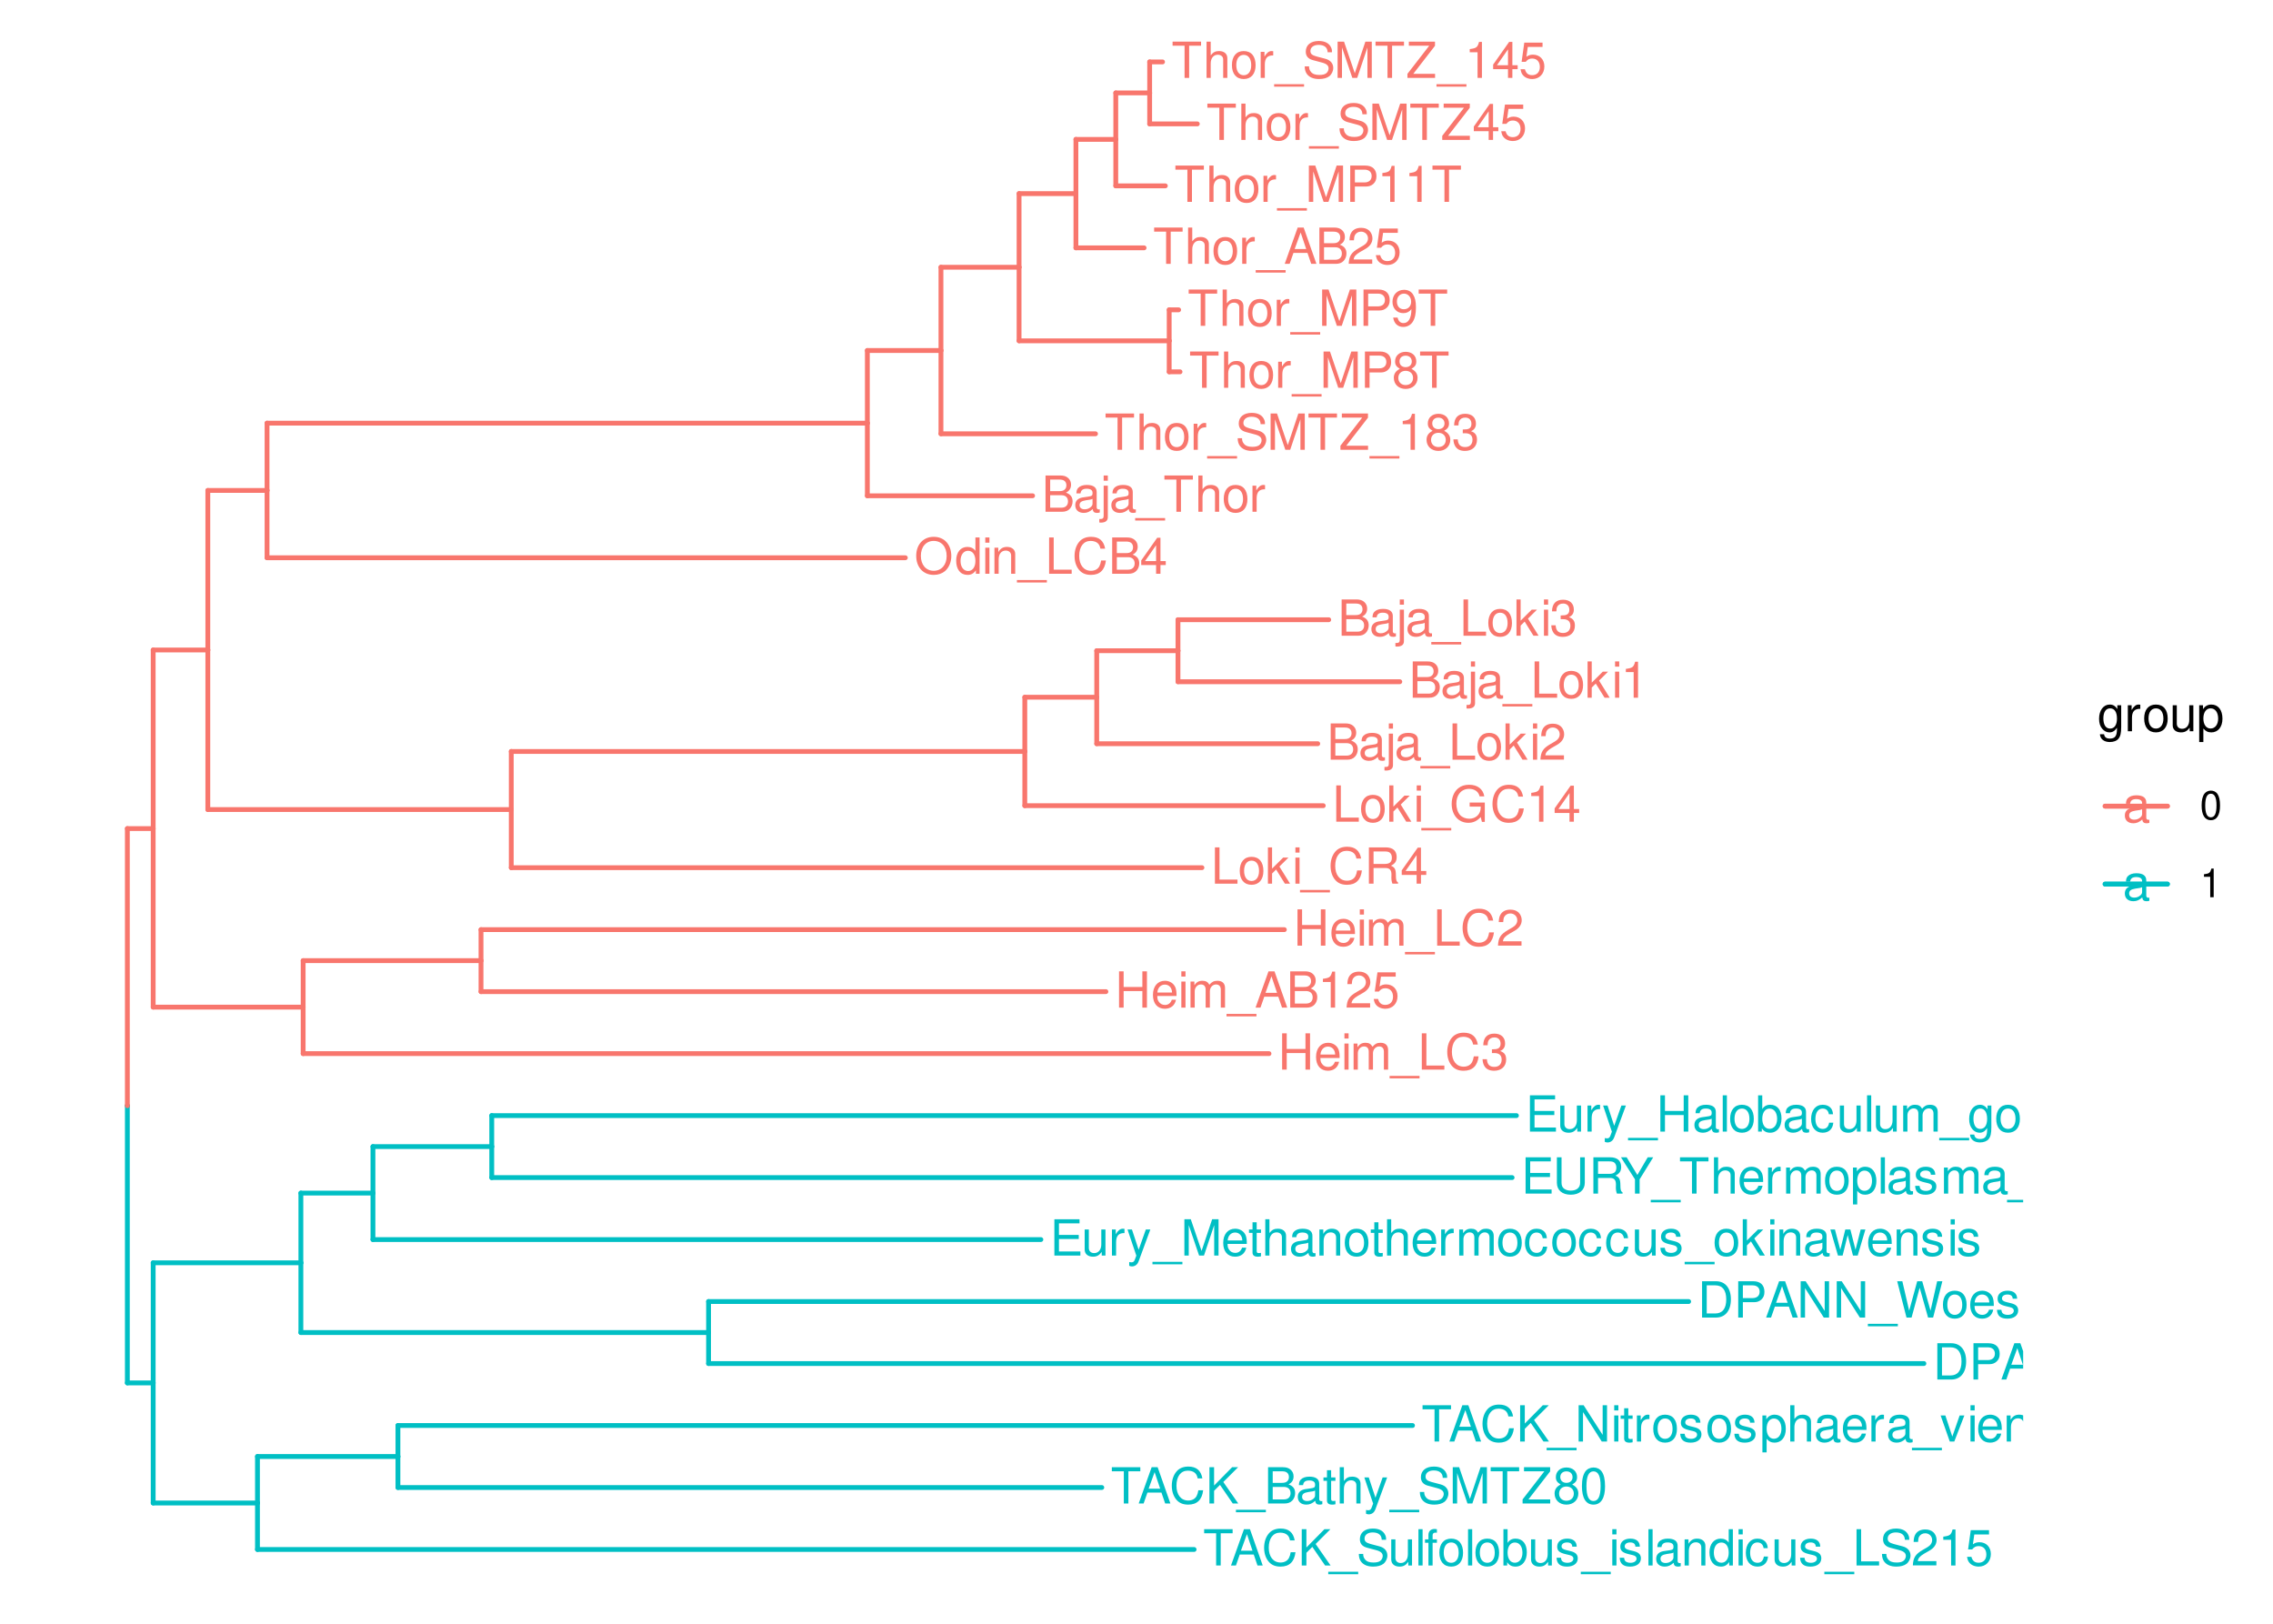 <?xml version="1.0" encoding="UTF-8"?>
<svg xmlns="http://www.w3.org/2000/svg" xmlns:xlink="http://www.w3.org/1999/xlink" width="504pt" height="360pt" viewBox="0 0 504 360" version="1.1">
<defs>
<g>
<symbol overflow="visible" id="glyph0-0">
<path style="stroke:none;" d=""/>
</symbol>
<symbol overflow="visible" id="glyph0-1">
<path style="stroke:none;" d="M 6.094 -3.672 L 6.094 0 L 7.109 0 L 7.109 -8.047 L 6.094 -8.047 L 6.094 -4.578 L 1.938 -4.578 L 1.938 -8.047 L 0.922 -8.047 L 0.922 0 L 1.938 0 L 1.938 -3.672 Z M 6.094 -3.672 "/>
</symbol>
<symbol overflow="visible" id="glyph0-2">
<path style="stroke:none;" d="M 5.672 -2.578 C 5.672 -3.469 5.594 -4 5.438 -4.438 C 5.062 -5.375 4.172 -5.953 3.094 -5.953 C 1.484 -5.953 0.438 -4.734 0.438 -2.812 C 0.438 -0.906 1.438 0.25 3.078 0.25 C 4.391 0.25 5.312 -0.5 5.547 -1.75 L 4.625 -1.75 C 4.359 -1 3.844 -0.594 3.109 -0.594 C 2.516 -0.594 2.016 -0.859 1.719 -1.344 C 1.484 -1.672 1.406 -2.016 1.406 -2.578 Z M 1.422 -3.344 C 1.5 -4.406 2.156 -5.109 3.078 -5.109 C 4.016 -5.109 4.672 -4.375 4.672 -3.344 Z M 1.422 -3.344 "/>
</symbol>
<symbol overflow="visible" id="glyph0-3">
<path style="stroke:none;" d="M 1.656 -5.781 L 0.734 -5.781 L 0.734 0 L 1.656 0 Z M 1.656 -8.047 L 0.734 -8.047 L 0.734 -6.891 L 1.656 -6.891 Z M 1.656 -8.047 "/>
</symbol>
<symbol overflow="visible" id="glyph0-4">
<path style="stroke:none;" d="M 0.766 -5.781 L 0.766 0 L 1.703 0 L 1.703 -3.641 C 1.703 -4.469 2.312 -5.141 3.062 -5.141 C 3.75 -5.141 4.125 -4.734 4.125 -3.984 L 4.125 0 L 5.062 0 L 5.062 -3.641 C 5.062 -4.469 5.672 -5.141 6.422 -5.141 C 7.094 -5.141 7.484 -4.719 7.484 -3.984 L 7.484 0 L 8.422 0 L 8.422 -4.344 C 8.422 -5.375 7.828 -5.953 6.734 -5.953 C 5.969 -5.953 5.5 -5.719 4.953 -5.078 C 4.625 -5.688 4.156 -5.953 3.406 -5.953 C 2.625 -5.953 2.109 -5.672 1.625 -4.969 L 1.625 -5.781 Z M 0.766 -5.781 "/>
</symbol>
<symbol overflow="visible" id="glyph0-5">
<path style="stroke:none;" d="M 6.391 1.391 L -0.25 1.391 L -0.25 1.938 L 6.391 1.938 Z M 6.391 1.391 "/>
</symbol>
<symbol overflow="visible" id="glyph0-6">
<path style="stroke:none;" d="M 5.234 -2.422 L 6.062 0 L 7.219 0 L 4.391 -8.047 L 3.062 -8.047 L 0.188 0 L 1.281 0 L 2.125 -2.422 Z M 4.953 -3.281 L 2.391 -3.281 L 3.719 -6.953 Z M 4.953 -3.281 "/>
</symbol>
<symbol overflow="visible" id="glyph0-7">
<path style="stroke:none;" d="M 0.875 0 L 4.5 0 C 5.266 0 5.828 -0.203 6.266 -0.672 C 6.656 -1.094 6.875 -1.672 6.875 -2.297 C 6.875 -3.266 6.438 -3.859 5.406 -4.25 C 6.156 -4.594 6.531 -5.188 6.531 -6.016 C 6.531 -6.609 6.312 -7.109 5.891 -7.484 C 5.453 -7.875 4.922 -8.047 4.141 -8.047 L 0.875 -8.047 Z M 1.906 -4.578 L 1.906 -7.141 L 3.891 -7.141 C 4.469 -7.141 4.781 -7.062 5.062 -6.859 C 5.344 -6.641 5.5 -6.312 5.5 -5.859 C 5.5 -5.422 5.344 -5.094 5.062 -4.875 C 4.781 -4.656 4.469 -4.578 3.891 -4.578 Z M 1.906 -0.906 L 1.906 -3.672 L 4.406 -3.672 C 5.312 -3.672 5.859 -3.156 5.859 -2.281 C 5.859 -1.422 5.312 -0.906 4.406 -0.906 Z M 1.906 -0.906 "/>
</symbol>
<symbol overflow="visible" id="glyph0-8">
<path style="stroke:none;" d="M 2.859 -5.688 L 2.859 0 L 3.828 0 L 3.828 -7.984 L 3.188 -7.984 C 2.844 -6.766 2.625 -6.594 1.125 -6.391 L 1.125 -5.688 Z M 2.859 -5.688 "/>
</symbol>
<symbol overflow="visible" id="glyph0-9">
<path style="stroke:none;" d="M 5.594 -0.969 L 1.469 -0.969 C 1.562 -1.625 1.922 -2.047 2.891 -2.625 L 3.984 -3.25 C 5.078 -3.859 5.641 -4.672 5.641 -5.656 C 5.641 -6.312 5.375 -6.938 4.922 -7.375 C 4.453 -7.781 3.875 -7.984 3.141 -7.984 C 2.141 -7.984 1.406 -7.641 0.969 -6.953 C 0.703 -6.531 0.578 -6.031 0.547 -5.219 L 1.531 -5.219 C 1.562 -5.766 1.625 -6.094 1.75 -6.359 C 2.016 -6.844 2.516 -7.141 3.109 -7.141 C 3.984 -7.141 4.656 -6.5 4.656 -5.641 C 4.656 -5 4.281 -4.438 3.594 -4.047 L 2.578 -3.453 C 0.938 -2.5 0.469 -1.75 0.375 -0.016 L 5.594 -0.016 Z M 5.594 -0.969 "/>
</symbol>
<symbol overflow="visible" id="glyph0-10">
<path style="stroke:none;" d="M 5.266 -7.828 L 1.219 -7.828 L 0.625 -3.562 L 1.531 -3.562 C 1.984 -4.109 2.359 -4.297 2.969 -4.297 C 4.016 -4.297 4.672 -3.578 4.672 -2.422 C 4.672 -1.297 4.016 -0.609 2.953 -0.609 C 2.109 -0.609 1.594 -1.031 1.359 -1.922 L 0.391 -1.922 C 0.516 -1.281 0.625 -0.969 0.859 -0.688 C 1.297 -0.094 2.094 0.25 2.984 0.25 C 4.562 0.25 5.672 -0.891 5.672 -2.547 C 5.672 -4.094 4.641 -5.156 3.141 -5.156 C 2.578 -5.156 2.141 -5.016 1.688 -4.688 L 2 -6.875 L 5.266 -6.875 Z M 5.266 -7.828 "/>
</symbol>
<symbol overflow="visible" id="glyph0-11">
<path style="stroke:none;" d="M 1.906 -8.047 L 0.891 -8.047 L 0.891 0 L 5.891 0 L 5.891 -0.906 L 1.906 -0.906 Z M 1.906 -8.047 "/>
</symbol>
<symbol overflow="visible" id="glyph0-12">
<path style="stroke:none;" d="M 7.312 -5.562 C 7 -7.328 5.969 -8.188 4.203 -8.188 C 3.125 -8.188 2.25 -7.844 1.656 -7.188 C 0.922 -6.391 0.531 -5.234 0.531 -3.938 C 0.531 -2.609 0.938 -1.469 1.688 -0.688 C 2.312 -0.047 3.109 0.25 4.172 0.25 C 6.125 0.25 7.234 -0.812 7.484 -2.938 L 6.422 -2.938 C 6.328 -2.391 6.219 -2.016 6.047 -1.688 C 5.719 -1.031 5.031 -0.656 4.172 -0.656 C 2.578 -0.656 1.562 -1.938 1.562 -3.938 C 1.562 -6.016 2.516 -7.281 4.094 -7.281 C 4.734 -7.281 5.344 -7.094 5.672 -6.766 C 5.969 -6.5 6.141 -6.172 6.266 -5.562 Z M 7.312 -5.562 "/>
</symbol>
<symbol overflow="visible" id="glyph0-13">
<path style="stroke:none;" d="M 2.438 -3.672 L 2.969 -3.672 C 4.031 -3.672 4.594 -3.188 4.594 -2.219 C 4.594 -1.219 3.984 -0.609 2.984 -0.609 C 1.906 -0.609 1.391 -1.156 1.328 -2.312 L 0.359 -2.312 C 0.391 -1.672 0.516 -1.266 0.703 -0.906 C 1.109 -0.125 1.859 0.25 2.938 0.25 C 4.547 0.25 5.594 -0.719 5.594 -2.234 C 5.594 -3.25 5.203 -3.797 4.266 -4.125 C 5 -4.438 5.359 -4.984 5.359 -5.781 C 5.359 -7.156 4.469 -7.984 2.969 -7.984 C 1.391 -7.984 0.547 -7.109 0.516 -5.406 L 1.484 -5.406 C 1.5 -5.906 1.547 -6.172 1.672 -6.422 C 1.891 -6.875 2.375 -7.141 2.984 -7.141 C 3.844 -7.141 4.359 -6.609 4.359 -5.75 C 4.359 -5.188 4.172 -4.844 3.734 -4.656 C 3.469 -4.547 3.109 -4.5 2.438 -4.5 Z M 2.438 -3.672 "/>
</symbol>
<symbol overflow="visible" id="glyph0-14">
<path style="stroke:none;" d="M 5.906 -0.547 C 5.812 -0.516 5.766 -0.516 5.719 -0.516 C 5.391 -0.516 5.219 -0.688 5.219 -0.969 L 5.219 -4.375 C 5.219 -5.406 4.469 -5.953 3.031 -5.953 C 2.188 -5.953 1.516 -5.719 1.109 -5.281 C 0.844 -4.984 0.734 -4.656 0.719 -4.078 L 1.641 -4.078 C 1.719 -4.781 2.141 -5.109 3 -5.109 C 3.844 -5.109 4.297 -4.797 4.297 -4.234 L 4.297 -4 C 4.281 -3.594 4.094 -3.453 3.344 -3.359 C 2.031 -3.188 1.828 -3.141 1.484 -3 C 0.812 -2.719 0.469 -2.203 0.469 -1.453 C 0.469 -0.406 1.188 0.25 2.359 0.25 C 3.094 0.25 3.672 0 4.328 -0.594 C 4.391 0 4.688 0.25 5.281 0.25 C 5.484 0.25 5.594 0.234 5.906 0.156 Z M 4.297 -1.828 C 4.297 -1.516 4.203 -1.328 3.938 -1.078 C 3.562 -0.734 3.109 -0.547 2.562 -0.547 C 1.844 -0.547 1.422 -0.891 1.422 -1.484 C 1.422 -2.094 1.828 -2.391 2.812 -2.547 C 3.797 -2.672 3.984 -2.719 4.297 -2.859 Z M 4.297 -1.828 "/>
</symbol>
<symbol overflow="visible" id="glyph0-15">
<path style="stroke:none;" d="M 0.766 -5.781 L 0.766 0.844 C 0.766 1.406 0.594 1.609 0.016 1.609 C -0.047 1.609 -0.078 1.609 -0.203 1.594 L -0.203 2.375 C -0.094 2.391 -0.031 2.406 0.109 2.406 C 1.156 2.406 1.688 2 1.688 1.203 L 1.688 -5.781 Z M 1.688 -8.047 L 0.766 -8.047 L 0.766 -6.891 L 1.688 -6.891 Z M 1.688 -8.047 "/>
</symbol>
<symbol overflow="visible" id="glyph0-16">
<path style="stroke:none;" d="M 3.906 -7.141 L 6.547 -7.141 L 6.547 -8.047 L 0.234 -8.047 L 0.234 -7.141 L 2.891 -7.141 L 2.891 0 L 3.906 0 Z M 3.906 -7.141 "/>
</symbol>
<symbol overflow="visible" id="glyph0-17">
<path style="stroke:none;" d="M 0.766 -8.047 L 0.766 0 L 1.688 0 L 1.688 -3.188 C 1.688 -4.375 2.312 -5.141 3.266 -5.141 C 3.562 -5.141 3.859 -5.062 4.078 -4.891 C 4.344 -4.688 4.453 -4.422 4.453 -4.016 L 4.453 0 L 5.375 0 L 5.375 -4.375 C 5.375 -5.344 4.672 -5.953 3.547 -5.953 C 2.734 -5.953 2.234 -5.703 1.688 -5 L 1.688 -8.047 Z M 0.766 -8.047 "/>
</symbol>
<symbol overflow="visible" id="glyph0-18">
<path style="stroke:none;" d="M 3 -5.953 C 1.375 -5.953 0.391 -4.797 0.391 -2.844 C 0.391 -0.891 1.375 0.25 3.016 0.25 C 4.656 0.25 5.641 -0.906 5.641 -2.812 C 5.641 -4.812 4.688 -5.953 3 -5.953 Z M 3.016 -5.109 C 4.047 -5.109 4.672 -4.25 4.672 -2.812 C 4.672 -1.453 4.031 -0.594 3.016 -0.594 C 1.984 -0.594 1.359 -1.453 1.359 -2.844 C 1.359 -4.25 1.984 -5.109 3.016 -5.109 Z M 3.016 -5.109 "/>
</symbol>
<symbol overflow="visible" id="glyph0-19">
<path style="stroke:none;" d="M 0.766 -5.781 L 0.766 0 L 1.688 0 L 1.688 -3 C 1.703 -4.391 2.281 -5.016 3.547 -4.984 L 3.547 -5.922 C 3.391 -5.938 3.297 -5.953 3.188 -5.953 C 2.594 -5.953 2.141 -5.594 1.609 -4.734 L 1.609 -5.781 Z M 0.766 -5.781 "/>
</symbol>
<symbol overflow="visible" id="glyph0-20">
<path style="stroke:none;" d="M 5.172 0 L 7.438 -6.75 L 7.438 0 L 8.406 0 L 8.406 -8.047 L 6.984 -8.047 L 4.641 -1.031 L 2.25 -8.047 L 0.828 -8.047 L 0.828 0 L 1.797 0 L 1.797 -6.75 L 4.094 0 Z M 5.172 0 "/>
</symbol>
<symbol overflow="visible" id="glyph0-21">
<path style="stroke:none;" d="M 2.031 -3.406 L 4.562 -3.406 C 5.188 -3.406 5.688 -3.594 6.125 -3.984 C 6.609 -4.438 6.812 -4.953 6.812 -5.688 C 6.812 -7.203 5.922 -8.047 4.328 -8.047 L 1 -8.047 L 1 0 L 2.031 0 Z M 2.031 -4.312 L 2.031 -7.141 L 4.172 -7.141 C 5.156 -7.141 5.75 -6.609 5.75 -5.734 C 5.75 -4.844 5.156 -4.312 4.172 -4.312 Z M 2.031 -4.312 "/>
</symbol>
<symbol overflow="visible" id="glyph0-22">
<path style="stroke:none;" d="M 6.578 -5.688 C 6.578 -6.234 6.547 -6.391 6.375 -6.766 C 5.938 -7.703 5 -8.188 3.641 -8.188 C 1.859 -8.188 0.766 -7.281 0.766 -5.828 C 0.766 -4.844 1.297 -4.219 2.359 -3.938 L 4.359 -3.406 C 5.375 -3.141 5.828 -2.734 5.828 -2.109 C 5.828 -1.672 5.594 -1.234 5.266 -1 C 4.938 -0.766 4.438 -0.656 3.781 -0.656 C 2.891 -0.656 2.312 -0.859 1.922 -1.328 C 1.625 -1.672 1.484 -2.062 1.5 -2.562 L 0.531 -2.562 C 0.547 -1.828 0.688 -1.344 1 -0.891 C 1.562 -0.125 2.484 0.25 3.719 0.25 C 4.672 0.25 5.453 0.031 5.969 -0.359 C 6.516 -0.797 6.859 -1.516 6.859 -2.203 C 6.859 -3.203 6.234 -3.938 5.141 -4.234 L 3.125 -4.766 C 2.156 -5.031 1.797 -5.344 1.797 -5.969 C 1.797 -6.781 2.516 -7.328 3.594 -7.328 C 4.875 -7.328 5.594 -6.75 5.609 -5.688 Z M 6.578 -5.688 "/>
</symbol>
<symbol overflow="visible" id="glyph0-23">
<path style="stroke:none;" d="M 6.422 -8.047 L 0.625 -8.047 L 0.625 -7.141 L 5.141 -7.141 L 0.312 -0.906 L 0.312 0 L 6.438 0 L 6.438 -0.906 L 1.609 -0.906 L 6.422 -7.125 Z M 6.422 -8.047 "/>
</symbol>
<symbol overflow="visible" id="glyph0-24">
<path style="stroke:none;" d="M 3.609 -1.938 L 3.609 0 L 4.578 0 L 4.578 -1.938 L 5.75 -1.938 L 5.75 -2.812 L 4.578 -2.812 L 4.578 -7.984 L 3.859 -7.984 L 0.312 -2.953 L 0.312 -1.938 Z M 3.609 -2.812 L 1.156 -2.812 L 3.609 -6.328 Z M 3.609 -2.812 "/>
</symbol>
<symbol overflow="visible" id="glyph0-25">
<path style="stroke:none;" d="M 4.312 -4.203 C 5.141 -4.703 5.391 -5.109 5.391 -5.859 C 5.391 -7.109 4.438 -7.984 3.031 -7.984 C 1.656 -7.984 0.688 -7.109 0.688 -5.859 C 0.688 -5.109 0.938 -4.719 1.75 -4.203 C 0.844 -3.75 0.406 -3.109 0.406 -2.219 C 0.406 -0.766 1.484 0.25 3.031 0.25 C 4.578 0.25 5.672 -0.766 5.672 -2.219 C 5.672 -3.109 5.219 -3.75 4.312 -4.203 Z M 3.031 -7.125 C 3.859 -7.125 4.391 -6.625 4.391 -5.828 C 4.391 -5.078 3.859 -4.578 3.031 -4.578 C 2.203 -4.578 1.672 -5.078 1.672 -5.859 C 1.672 -6.625 2.203 -7.125 3.031 -7.125 Z M 3.031 -3.766 C 4.016 -3.766 4.672 -3.125 4.672 -2.203 C 4.672 -1.234 4.016 -0.609 3.016 -0.609 C 2.062 -0.609 1.406 -1.266 1.406 -2.188 C 1.406 -3.141 2.062 -3.766 3.031 -3.766 Z M 3.031 -3.766 "/>
</symbol>
<symbol overflow="visible" id="glyph0-26">
<path style="stroke:none;" d="M 0.578 -1.828 C 0.766 -0.516 1.609 0.25 2.812 0.25 C 3.672 0.25 4.453 -0.172 4.922 -0.891 C 5.406 -1.672 5.625 -2.641 5.625 -4.094 C 5.625 -5.438 5.422 -6.281 4.953 -7 C 4.531 -7.641 3.844 -7.984 2.984 -7.984 C 1.484 -7.984 0.422 -6.875 0.422 -5.328 C 0.422 -3.859 1.406 -2.812 2.828 -2.812 C 3.562 -2.812 4.125 -3.078 4.625 -3.688 C 4.609 -1.703 3.984 -0.609 2.875 -0.609 C 2.188 -0.609 1.719 -1.047 1.562 -1.828 Z M 2.969 -7.141 C 3.875 -7.141 4.562 -6.375 4.562 -5.344 C 4.562 -4.359 3.906 -3.672 2.938 -3.672 C 2 -3.672 1.406 -4.344 1.406 -5.406 C 1.406 -6.406 2.062 -7.141 2.969 -7.141 Z M 2.969 -7.141 "/>
</symbol>
<symbol overflow="visible" id="glyph0-27">
<path style="stroke:none;" d="M 4.297 -8.188 C 1.984 -8.188 0.422 -6.484 0.422 -3.969 C 0.422 -1.438 1.984 0.25 4.312 0.25 C 5.297 0.25 6.156 -0.047 6.812 -0.594 C 7.672 -1.344 8.203 -2.578 8.203 -3.906 C 8.203 -6.5 6.656 -8.188 4.297 -8.188 Z M 4.297 -7.281 C 6.047 -7.281 7.172 -5.969 7.172 -3.922 C 7.172 -1.984 6.016 -0.656 4.312 -0.656 C 2.578 -0.656 1.453 -1.984 1.453 -3.969 C 1.453 -5.953 2.578 -7.281 4.297 -7.281 Z M 4.297 -7.281 "/>
</symbol>
<symbol overflow="visible" id="glyph0-28">
<path style="stroke:none;" d="M 5.469 -8.047 L 4.547 -8.047 L 4.547 -5.062 C 4.172 -5.641 3.547 -5.953 2.766 -5.953 C 1.266 -5.953 0.281 -4.75 0.281 -2.906 C 0.281 -0.953 1.234 0.25 2.812 0.25 C 3.594 0.25 4.156 -0.047 4.656 -0.766 L 4.656 0 L 5.469 0 Z M 2.922 -5.094 C 3.922 -5.094 4.547 -4.219 4.547 -2.828 C 4.547 -1.484 3.906 -0.609 2.938 -0.609 C 1.922 -0.609 1.25 -1.5 1.25 -2.844 C 1.25 -4.203 1.922 -5.094 2.922 -5.094 Z M 2.922 -5.094 "/>
</symbol>
<symbol overflow="visible" id="glyph0-29">
<path style="stroke:none;" d="M 0.766 -5.781 L 0.766 0 L 1.703 0 L 1.703 -3.188 C 1.703 -4.375 2.312 -5.141 3.266 -5.141 C 4 -5.141 4.469 -4.703 4.469 -4.016 L 4.469 0 L 5.375 0 L 5.375 -4.375 C 5.375 -5.328 4.656 -5.953 3.547 -5.953 C 2.688 -5.953 2.125 -5.625 1.625 -4.812 L 1.625 -5.781 Z M 0.766 -5.781 "/>
</symbol>
<symbol overflow="visible" id="glyph0-30">
<path style="stroke:none;" d="M 1.562 -8.047 L 0.641 -8.047 L 0.641 0 L 1.562 0 L 1.562 -2.25 L 2.453 -3.141 L 4.406 0 L 5.547 0 L 3.188 -3.797 L 5.188 -5.781 L 4.016 -5.781 L 1.562 -3.344 Z M 1.562 -8.047 "/>
</symbol>
<symbol overflow="visible" id="glyph0-31">
<path style="stroke:none;" d="M 2.062 -3.469 L 4.703 -3.469 C 5.625 -3.469 6.031 -3.031 6.031 -2.031 L 6.016 -1.312 C 6.016 -0.812 6.109 -0.328 6.25 0 L 7.5 0 L 7.5 -0.25 C 7.109 -0.516 7.031 -0.812 7.016 -1.875 C 7 -3.203 6.797 -3.594 5.922 -3.984 C 6.828 -4.438 7.188 -4.969 7.188 -5.906 C 7.188 -7.297 6.328 -8.047 4.734 -8.047 L 1.031 -8.047 L 1.031 0 L 2.062 0 Z M 2.062 -4.375 L 2.062 -7.141 L 4.547 -7.141 C 5.109 -7.141 5.453 -7.062 5.703 -6.844 C 5.969 -6.609 6.125 -6.234 6.125 -5.766 C 6.125 -4.812 5.641 -4.375 4.547 -4.375 Z M 2.062 -4.375 "/>
</symbol>
<symbol overflow="visible" id="glyph0-32">
<path style="stroke:none;" d="M 7.828 -4.25 L 4.469 -4.25 L 4.469 -3.344 L 6.922 -3.344 L 6.922 -3.125 C 6.922 -1.688 5.859 -0.656 4.391 -0.656 C 3.578 -0.656 2.844 -0.953 2.359 -1.469 C 1.828 -2.047 1.516 -3 1.516 -4 C 1.516 -5.969 2.641 -7.281 4.344 -7.281 C 5.562 -7.281 6.453 -6.656 6.672 -5.609 L 7.719 -5.609 C 7.438 -7.25 6.203 -8.188 4.359 -8.188 C 3.375 -8.188 2.578 -7.938 1.938 -7.406 C 1 -6.641 0.484 -5.391 0.484 -3.938 C 0.484 -1.469 2 0.25 4.172 0.25 C 5.266 0.25 6.125 -0.156 6.922 -1.031 L 7.188 0.047 L 7.828 0.047 Z M 7.828 -4.25 "/>
</symbol>
<symbol overflow="visible" id="glyph0-33">
<path style="stroke:none;" d="M 0.984 0 L 4.094 0 C 6.125 0 7.375 -1.531 7.375 -4.031 C 7.375 -6.531 6.125 -8.047 4.094 -8.047 L 0.984 -8.047 Z M 2.016 -0.906 L 2.016 -7.141 L 3.906 -7.141 C 5.5 -7.141 6.344 -6.078 6.344 -4.016 C 6.344 -1.984 5.5 -0.906 3.906 -0.906 Z M 2.016 -0.906 "/>
</symbol>
<symbol overflow="visible" id="glyph0-34">
<path style="stroke:none;" d="M 7.141 -8.047 L 6.172 -8.047 L 6.172 -1.469 L 1.953 -8.047 L 0.844 -8.047 L 0.844 0 L 1.812 0 L 1.812 -6.531 L 5.969 0 L 7.141 0 Z M 7.141 -8.047 "/>
</symbol>
<symbol overflow="visible" id="glyph0-35">
<path style="stroke:none;" d="M 5.203 -3.844 C 5.156 -4.406 5.031 -4.766 4.812 -5.094 C 4.422 -5.641 3.719 -5.953 2.922 -5.953 C 1.344 -5.953 0.344 -4.719 0.344 -2.797 C 0.344 -0.922 1.344 0.25 2.906 0.25 C 4.281 0.25 5.156 -0.578 5.266 -1.984 L 4.344 -1.984 C 4.188 -1.062 3.719 -0.594 2.922 -0.594 C 1.906 -0.594 1.297 -1.422 1.297 -2.797 C 1.297 -4.234 1.906 -5.109 2.906 -5.109 C 3.672 -5.109 4.172 -4.656 4.281 -3.844 Z M 5.203 -3.844 "/>
</symbol>
<symbol overflow="visible" id="glyph0-36">
<path style="stroke:none;" d="M 5.5 -5.906 C 5.312 -7.219 4.469 -7.984 3.281 -7.984 C 2.422 -7.984 1.641 -7.562 1.188 -6.844 C 0.688 -6.062 0.469 -5.094 0.469 -3.641 C 0.469 -2.297 0.656 -1.453 1.141 -0.734 C 1.562 -0.094 2.25 0.25 3.109 0.25 C 4.594 0.25 5.672 -0.859 5.672 -2.422 C 5.672 -3.891 4.672 -4.922 3.266 -4.922 C 2.5 -4.922 1.891 -4.641 1.469 -4.047 C 1.484 -6.031 2.094 -7.125 3.219 -7.125 C 3.906 -7.125 4.375 -6.688 4.531 -5.906 Z M 3.141 -4.062 C 4.094 -4.062 4.672 -3.406 4.672 -2.344 C 4.672 -1.344 4.016 -0.609 3.109 -0.609 C 2.203 -0.609 1.531 -1.375 1.531 -2.391 C 1.531 -3.375 2.188 -4.062 3.141 -4.062 Z M 3.141 -4.062 "/>
</symbol>
<symbol overflow="visible" id="glyph0-37">
<path style="stroke:none;" d="M 8.219 0 L 10.266 -8.047 L 9.109 -8.047 L 7.641 -1.516 L 5.797 -8.047 L 4.688 -8.047 L 2.906 -1.516 L 1.391 -8.047 L 0.25 -8.047 L 2.312 0 L 3.438 0 L 5.234 -6.609 L 7.094 0 Z M 8.219 0 "/>
</symbol>
<symbol overflow="visible" id="glyph0-38">
<path style="stroke:none;" d="M 4.844 -4.172 C 4.828 -5.312 4.078 -5.953 2.734 -5.953 C 1.391 -5.953 0.516 -5.266 0.516 -4.188 C 0.516 -3.281 0.984 -2.844 2.359 -2.516 L 3.219 -2.312 C 3.859 -2.156 4.109 -1.922 4.109 -1.516 C 4.109 -0.969 3.562 -0.594 2.766 -0.594 C 2.266 -0.594 1.844 -0.734 1.609 -0.984 C 1.469 -1.156 1.406 -1.312 1.344 -1.719 L 0.375 -1.719 C 0.422 -0.391 1.172 0.25 2.688 0.25 C 4.141 0.25 5.078 -0.469 5.078 -1.578 C 5.078 -2.438 4.578 -2.922 3.438 -3.188 L 2.547 -3.406 C 1.797 -3.578 1.484 -3.828 1.484 -4.234 C 1.484 -4.766 1.953 -5.109 2.703 -5.109 C 3.453 -5.109 3.844 -4.781 3.859 -4.172 Z M 4.844 -4.172 "/>
</symbol>
<symbol overflow="visible" id="glyph0-39">
<path style="stroke:none;" d="M 6.094 -8.047 L 6.094 -2.391 C 6.094 -1.312 5.312 -0.656 4.016 -0.656 C 3.422 -0.656 2.938 -0.797 2.547 -1.078 C 2.156 -1.375 1.969 -1.797 1.969 -2.391 L 1.969 -8.047 L 0.938 -8.047 L 0.938 -2.391 C 0.938 -0.766 2.109 0.25 4.016 0.25 C 5.906 0.25 7.125 -0.781 7.125 -2.391 L 7.125 -8.047 Z M 6.094 -8.047 "/>
</symbol>
<symbol overflow="visible" id="glyph0-40">
<path style="stroke:none;" d="M 2.016 -3.672 L 6.406 -3.672 L 6.406 -4.578 L 2.016 -4.578 L 2.016 -7.141 L 6.578 -7.141 L 6.578 -8.047 L 1 -8.047 L 1 0 L 6.766 0 L 6.766 -0.906 L 2.016 -0.906 Z M 2.016 -3.672 "/>
</symbol>
<symbol overflow="visible" id="glyph0-41">
<path style="stroke:none;" d="M 4.281 -3.156 L 7.297 -8.047 L 6.078 -8.047 L 3.781 -4.125 L 1.406 -8.047 L 0.141 -8.047 L 3.25 -3.156 L 3.25 0 L 4.281 0 Z M 4.281 -3.156 "/>
</symbol>
<symbol overflow="visible" id="glyph0-42">
<path style="stroke:none;" d="M 0.594 2.406 L 1.531 2.406 L 1.531 -0.609 C 2.016 -0.016 2.547 0.25 3.297 0.25 C 4.812 0.25 5.781 -0.953 5.781 -2.797 C 5.781 -4.734 4.828 -5.953 3.297 -5.953 C 2.5 -5.953 1.875 -5.594 1.453 -4.922 L 1.453 -5.781 L 0.594 -5.781 Z M 3.141 -5.094 C 4.156 -5.094 4.812 -4.203 4.812 -2.812 C 4.812 -1.5 4.141 -0.609 3.141 -0.609 C 2.156 -0.609 1.531 -1.484 1.531 -2.844 C 1.531 -4.203 2.156 -5.094 3.141 -5.094 Z M 3.141 -5.094 "/>
</symbol>
<symbol overflow="visible" id="glyph0-43">
<path style="stroke:none;" d="M 1.672 -8.047 L 0.75 -8.047 L 0.75 0 L 1.672 0 Z M 1.672 -8.047 "/>
</symbol>
<symbol overflow="visible" id="glyph0-44">
<path style="stroke:none;" d="M 3.141 0 L 5.375 -5.781 L 4.328 -5.781 L 2.703 -1.094 L 1.156 -5.781 L 0.109 -5.781 L 2.141 0 Z M 3.141 0 "/>
</symbol>
<symbol overflow="visible" id="glyph0-45">
<path style="stroke:none;" d="M 5.328 0 L 5.328 -5.781 L 4.406 -5.781 L 4.406 -2.5 C 4.406 -1.328 3.797 -0.547 2.828 -0.547 C 2.094 -0.547 1.641 -1 1.641 -1.688 L 1.641 -5.781 L 0.719 -5.781 L 0.719 -1.328 C 0.719 -0.359 1.438 0.25 2.562 0.25 C 3.406 0.25 3.953 -0.047 4.5 -0.812 L 4.5 0 Z M 5.328 0 "/>
</symbol>
<symbol overflow="visible" id="glyph0-46">
<path style="stroke:none;" d="M 4.281 -5.781 L 2.688 -1.281 L 1.203 -5.781 L 0.219 -5.781 L 2.172 0.016 L 1.828 0.938 C 1.672 1.344 1.469 1.5 1.078 1.5 C 0.922 1.5 0.797 1.484 0.594 1.438 L 0.594 2.266 C 0.781 2.359 0.969 2.406 1.219 2.406 C 1.516 2.406 1.828 2.312 2.078 2.125 C 2.359 1.922 2.531 1.672 2.703 1.219 L 5.281 -5.781 Z M 4.281 -5.781 "/>
</symbol>
<symbol overflow="visible" id="glyph0-47">
<path style="stroke:none;" d="M 0.594 -8.047 L 0.594 0 L 1.422 0 L 1.422 -0.734 C 1.859 -0.062 2.453 0.25 3.266 0.25 C 4.781 0.25 5.781 -1 5.781 -2.922 C 5.781 -4.797 4.844 -5.953 3.297 -5.953 C 2.5 -5.953 1.938 -5.656 1.516 -5 L 1.516 -8.047 Z M 3.125 -5.094 C 4.156 -5.094 4.812 -4.203 4.812 -2.812 C 4.812 -1.5 4.125 -0.609 3.125 -0.609 C 2.141 -0.609 1.516 -1.484 1.516 -2.844 C 1.516 -4.203 2.141 -5.094 3.125 -5.094 Z M 3.125 -5.094 "/>
</symbol>
<symbol overflow="visible" id="glyph0-48">
<path style="stroke:none;" d="M 4.469 -5.781 L 4.469 -4.953 C 4 -5.641 3.484 -5.953 2.766 -5.953 C 1.359 -5.953 0.391 -4.656 0.391 -2.797 C 0.391 -1.828 0.625 -1.109 1.109 -0.531 C 1.547 -0.016 2.094 0.25 2.703 0.25 C 3.391 0.25 3.891 -0.062 4.375 -0.781 L 4.375 -0.484 C 4.375 1.062 3.938 1.641 2.797 1.641 C 2.016 1.641 1.609 1.328 1.516 0.656 L 0.578 0.656 C 0.656 1.734 1.516 2.406 2.766 2.406 C 3.625 2.406 4.328 2.125 4.703 1.672 C 5.141 1.125 5.312 0.406 5.312 -0.953 L 5.312 -5.781 Z M 2.844 -5.109 C 3.828 -5.109 4.375 -4.281 4.375 -2.812 C 4.375 -1.406 3.812 -0.594 2.844 -0.594 C 1.906 -0.594 1.344 -1.422 1.344 -2.844 C 1.344 -4.266 1.906 -5.109 2.844 -5.109 Z M 2.844 -5.109 "/>
</symbol>
<symbol overflow="visible" id="glyph0-49">
<path style="stroke:none;" d="M 2.812 -5.781 L 1.859 -5.781 L 1.859 -7.375 L 0.938 -7.375 L 0.938 -5.781 L 0.156 -5.781 L 0.156 -5.031 L 0.938 -5.031 L 0.938 -0.656 C 0.938 -0.062 1.344 0.25 2.062 0.25 C 2.297 0.25 2.5 0.234 2.812 0.172 L 2.812 -0.594 C 2.672 -0.562 2.547 -0.547 2.359 -0.547 C 1.969 -0.547 1.859 -0.656 1.859 -1.078 L 1.859 -5.031 L 2.812 -5.031 Z M 2.812 -5.781 "/>
</symbol>
<symbol overflow="visible" id="glyph0-50">
<path style="stroke:none;" d="M 6.125 0 L 7.828 -5.781 L 6.781 -5.781 L 5.641 -1.281 L 4.5 -5.781 L 3.375 -5.781 L 2.266 -1.281 L 1.078 -5.781 L 0.062 -5.781 L 1.75 0 L 2.781 0 L 3.906 -4.547 L 5.078 0 Z M 6.125 0 "/>
</symbol>
<symbol overflow="visible" id="glyph0-51">
<path style="stroke:none;" d="M 1.906 -2.812 L 3.219 -4.125 L 6.047 0 L 7.266 0 L 3.953 -4.766 L 7.234 -8.047 L 5.906 -8.047 L 1.906 -3.984 L 1.906 -8.047 L 0.875 -8.047 L 0.875 0 L 1.906 0 Z M 1.906 -2.812 "/>
</symbol>
<symbol overflow="visible" id="glyph0-52">
<path style="stroke:none;" d="M 3.031 -7.984 C 2.312 -7.984 1.641 -7.656 1.234 -7.109 C 0.734 -6.406 0.469 -5.344 0.469 -3.859 C 0.469 -1.172 1.359 0.25 3.031 0.25 C 4.688 0.25 5.594 -1.172 5.594 -3.797 C 5.594 -5.344 5.359 -6.391 4.844 -7.109 C 4.438 -7.672 3.781 -7.984 3.031 -7.984 Z M 3.031 -7.125 C 4.094 -7.125 4.609 -6.047 4.609 -3.891 C 4.609 -1.609 4.094 -0.547 3.016 -0.547 C 1.984 -0.547 1.469 -1.656 1.469 -3.859 C 1.469 -6.047 1.984 -7.125 3.031 -7.125 Z M 3.031 -7.125 "/>
</symbol>
<symbol overflow="visible" id="glyph0-53">
<path style="stroke:none;" d="M 2.844 -5.781 L 1.891 -5.781 L 1.891 -6.688 C 1.891 -7.078 2.094 -7.281 2.531 -7.281 C 2.609 -7.281 2.641 -7.281 2.844 -7.266 L 2.844 -8.031 C 2.641 -8.078 2.516 -8.094 2.328 -8.094 C 1.484 -8.094 0.969 -7.594 0.969 -6.766 L 0.969 -5.781 L 0.203 -5.781 L 0.203 -5.031 L 0.969 -5.031 L 0.969 0 L 1.891 0 L 1.891 -5.031 L 2.844 -5.031 Z M 2.844 -5.781 "/>
</symbol>
<symbol overflow="visible" id="glyph1-0">
<path style="stroke:none;" d=""/>
</symbol>
<symbol overflow="visible" id="glyph1-1">
<path style="stroke:none;" d="M 4.438 -5.766 L 4.438 -4.922 C 3.984 -5.625 3.469 -5.922 2.75 -5.922 C 1.359 -5.922 0.391 -4.625 0.391 -2.781 C 0.391 -1.812 0.609 -1.109 1.109 -0.531 C 1.547 -0.016 2.094 0.25 2.688 0.25 C 3.375 0.25 3.875 -0.062 4.359 -0.781 L 4.359 -0.484 C 4.359 1.062 3.922 1.625 2.781 1.625 C 2 1.625 1.594 1.312 1.5 0.656 L 0.578 0.656 C 0.656 1.734 1.5 2.391 2.766 2.391 C 3.609 2.391 4.312 2.125 4.688 1.656 C 5.125 1.125 5.297 0.406 5.297 -0.953 L 5.297 -5.766 Z M 2.844 -5.078 C 3.812 -5.078 4.359 -4.266 4.359 -2.812 C 4.359 -1.406 3.797 -0.594 2.844 -0.594 C 1.891 -0.594 1.344 -1.422 1.344 -2.844 C 1.344 -4.25 1.891 -5.078 2.844 -5.078 Z M 2.844 -5.078 "/>
</symbol>
<symbol overflow="visible" id="glyph1-2">
<path style="stroke:none;" d="M 0.766 -5.766 L 0.766 0 L 1.688 0 L 1.688 -2.984 C 1.688 -4.375 2.266 -5 3.531 -4.969 L 3.531 -5.891 C 3.375 -5.922 3.281 -5.922 3.172 -5.922 C 2.578 -5.922 2.141 -5.578 1.609 -4.719 L 1.609 -5.766 Z M 0.766 -5.766 "/>
</symbol>
<symbol overflow="visible" id="glyph1-3">
<path style="stroke:none;" d="M 2.984 -5.922 C 1.359 -5.922 0.391 -4.781 0.391 -2.844 C 0.391 -0.891 1.359 0.25 3 0.25 C 4.625 0.25 5.609 -0.906 5.609 -2.797 C 5.609 -4.797 4.656 -5.922 2.984 -5.922 Z M 3 -5.078 C 4.031 -5.078 4.656 -4.234 4.656 -2.812 C 4.656 -1.438 4.016 -0.594 3 -0.594 C 1.984 -0.594 1.359 -1.438 1.359 -2.844 C 1.359 -4.234 1.984 -5.078 3 -5.078 Z M 3 -5.078 "/>
</symbol>
<symbol overflow="visible" id="glyph1-4">
<path style="stroke:none;" d="M 5.297 0 L 5.297 -5.766 L 4.391 -5.766 L 4.391 -2.5 C 4.391 -1.312 3.766 -0.547 2.812 -0.547 C 2.094 -0.547 1.625 -0.984 1.625 -1.688 L 1.625 -5.766 L 0.719 -5.766 L 0.719 -1.312 C 0.719 -0.359 1.438 0.25 2.547 0.25 C 3.406 0.25 3.938 -0.047 4.484 -0.797 L 4.484 0 Z M 5.297 0 "/>
</symbol>
<symbol overflow="visible" id="glyph1-5">
<path style="stroke:none;" d="M 0.594 2.391 L 1.516 2.391 L 1.516 -0.609 C 2 -0.016 2.547 0.25 3.281 0.25 C 4.781 0.25 5.75 -0.953 5.75 -2.781 C 5.75 -4.719 4.812 -5.922 3.281 -5.922 C 2.5 -5.922 1.875 -5.578 1.438 -4.891 L 1.438 -5.766 L 0.594 -5.766 Z M 3.125 -5.078 C 4.141 -5.078 4.797 -4.188 4.797 -2.812 C 4.797 -1.5 4.125 -0.609 3.125 -0.609 C 2.141 -0.609 1.516 -1.484 1.516 -2.844 C 1.516 -4.188 2.141 -5.078 3.125 -5.078 Z M 3.125 -5.078 "/>
</symbol>
<symbol overflow="visible" id="glyph2-0">
<path style="stroke:none;" d=""/>
</symbol>
<symbol overflow="visible" id="glyph2-1">
<path style="stroke:none;" d="M 2.422 -6.359 C 1.844 -6.359 1.312 -6.094 0.984 -5.672 C 0.578 -5.109 0.375 -4.25 0.375 -3.078 C 0.375 -0.938 1.078 0.203 2.422 0.203 C 3.734 0.203 4.453 -0.938 4.453 -3.031 C 4.453 -4.25 4.266 -5.078 3.859 -5.672 C 3.531 -6.109 3.016 -6.359 2.422 -6.359 Z M 2.422 -5.672 C 3.25 -5.672 3.672 -4.828 3.672 -3.094 C 3.672 -1.281 3.266 -0.438 2.406 -0.438 C 1.578 -0.438 1.172 -1.312 1.172 -3.062 C 1.172 -4.828 1.578 -5.672 2.422 -5.672 Z M 2.422 -5.672 "/>
</symbol>
<symbol overflow="visible" id="glyph2-2">
<path style="stroke:none;" d="M 2.281 -4.531 L 2.281 0 L 3.047 0 L 3.047 -6.359 L 2.547 -6.359 C 2.266 -5.391 2.094 -5.25 0.891 -5.094 L 0.891 -4.531 Z M 2.281 -4.531 "/>
</symbol>
</g>
<clipPath id="clip1">
  <path d="M 8.219 5.48 L 448.602 5.48 L 448.602 351.781 L 8.219 351.781 Z M 8.219 5.48 "/>
</clipPath>
<clipPath id="clip2">
  <path d="M 429 297 L 448.602 297 L 448.602 308 L 429 308 Z M 429 297 "/>
</clipPath>
<clipPath id="clip3">
  <path d="M 377 284 L 448.602 284 L 448.602 295 L 377 295 Z M 377 284 "/>
</clipPath>
<clipPath id="clip4">
  <path d="M 338 256 L 448.602 256 L 448.602 268 L 338 268 Z M 338 256 "/>
</clipPath>
<clipPath id="clip5">
  <path d="M 339 242 L 448.602 242 L 448.602 254 L 339 254 Z M 339 242 "/>
</clipPath>
<clipPath id="clip6">
  <path d="M 315 311 L 448.602 311 L 448.602 323 L 315 323 Z M 315 311 "/>
</clipPath>
</defs>
<g id="surface1519">
<rect x="0" y="0" width="504" height="360" style="fill:rgb(100%,100%,100%);fill-opacity:1;stroke:none;"/>
<rect x="0" y="0" width="504" height="360" style="fill:rgb(100%,100%,100%);fill-opacity:1;stroke:none;"/>
<path style="fill:none;stroke-width:1.067;stroke-linecap:round;stroke-linejoin:round;stroke:rgb(100%,100%,100%);stroke-opacity:1;stroke-miterlimit:10;" d="M 0 360 L 504 360 L 504 0 L 0 0 Z M 0 360 "/>
<g clip-path="url(#clip1)" clip-rule="nonzero">
<path style="fill-rule:nonzero;fill:rgb(100%,100%,100%);fill-opacity:1;stroke-width:1.067;stroke-linecap:round;stroke-linejoin:round;stroke:rgb(100%,100%,100%);stroke-opacity:1;stroke-miterlimit:10;" d="M 8.219 351.781 L 448.602 351.781 L 448.602 5.48 L 8.219 5.48 Z M 8.219 351.781 "/>
</g>
<path style="fill:none;stroke-width:1.067;stroke-linecap:round;stroke-linejoin:round;stroke:rgb(0%,74.902%,76.863%);stroke-opacity:1;stroke-miterlimit:10;" d="M 157.113 302.309 L 426.594 302.309 "/>
<path style="fill:none;stroke-width:1.067;stroke-linecap:round;stroke-linejoin:round;stroke:rgb(0%,74.902%,76.863%);stroke-opacity:1;stroke-miterlimit:10;" d="M 157.113 288.566 L 374.43 288.566 "/>
<path style="fill:none;stroke-width:1.067;stroke-linecap:round;stroke-linejoin:round;stroke:rgb(0%,74.902%,76.863%);stroke-opacity:1;stroke-miterlimit:10;" d="M 109.035 261.082 L 335.285 261.082 "/>
<path style="fill:none;stroke-width:1.067;stroke-linecap:round;stroke-linejoin:round;stroke:rgb(0%,74.902%,76.863%);stroke-opacity:1;stroke-miterlimit:10;" d="M 109.035 247.34 L 336.246 247.34 "/>
<path style="fill:none;stroke-width:1.067;stroke-linecap:round;stroke-linejoin:round;stroke:rgb(0%,74.902%,76.863%);stroke-opacity:1;stroke-miterlimit:10;" d="M 82.695 274.824 L 230.797 274.824 "/>
<path style="fill:none;stroke-width:1.067;stroke-linecap:round;stroke-linejoin:round;stroke:rgb(0%,74.902%,76.863%);stroke-opacity:1;stroke-miterlimit:10;" d="M 88.234 329.793 L 244.305 329.793 "/>
<path style="fill:none;stroke-width:1.067;stroke-linecap:round;stroke-linejoin:round;stroke:rgb(0%,74.902%,76.863%);stroke-opacity:1;stroke-miterlimit:10;" d="M 88.234 316.051 L 313.199 316.051 "/>
<path style="fill:none;stroke-width:1.067;stroke-linecap:round;stroke-linejoin:round;stroke:rgb(0%,74.902%,76.863%);stroke-opacity:1;stroke-miterlimit:10;" d="M 57.09 343.535 L 264.773 343.535 "/>
<path style="fill:none;stroke-width:1.067;stroke-linecap:round;stroke-linejoin:round;stroke:rgb(97.255%,46.275%,42.745%);stroke-opacity:1;stroke-miterlimit:10;" d="M 106.656 219.855 L 245.215 219.855 "/>
<path style="fill:none;stroke-width:1.067;stroke-linecap:round;stroke-linejoin:round;stroke:rgb(97.255%,46.275%,42.745%);stroke-opacity:1;stroke-miterlimit:10;" d="M 106.656 206.113 L 284.785 206.113 "/>
<path style="fill:none;stroke-width:1.067;stroke-linecap:round;stroke-linejoin:round;stroke:rgb(97.255%,46.275%,42.745%);stroke-opacity:1;stroke-miterlimit:10;" d="M 67.219 233.598 L 281.379 233.598 "/>
<path style="fill:none;stroke-width:1.067;stroke-linecap:round;stroke-linejoin:round;stroke:rgb(97.255%,46.275%,42.745%);stroke-opacity:1;stroke-miterlimit:10;" d="M 192.32 109.918 L 228.961 109.918 "/>
<path style="fill:none;stroke-width:1.067;stroke-linecap:round;stroke-linejoin:round;stroke:rgb(97.255%,46.275%,42.745%);stroke-opacity:1;stroke-miterlimit:10;" d="M 238.566 54.949 L 253.684 54.949 "/>
<path style="fill:none;stroke-width:1.067;stroke-linecap:round;stroke-linejoin:round;stroke:rgb(97.255%,46.275%,42.745%);stroke-opacity:1;stroke-miterlimit:10;" d="M 247.406 41.207 L 258.398 41.207 "/>
<path style="fill:none;stroke-width:1.067;stroke-linecap:round;stroke-linejoin:round;stroke:rgb(97.255%,46.275%,42.745%);stroke-opacity:1;stroke-miterlimit:10;" d="M 254.918 27.469 L 265.488 27.469 "/>
<path style="fill:none;stroke-width:1.067;stroke-linecap:round;stroke-linejoin:round;stroke:rgb(97.255%,46.275%,42.745%);stroke-opacity:1;stroke-miterlimit:10;" d="M 254.918 13.727 L 257.773 13.727 "/>
<path style="fill:none;stroke-width:1.067;stroke-linecap:round;stroke-linejoin:round;stroke:rgb(97.255%,46.275%,42.745%);stroke-opacity:1;stroke-miterlimit:10;" d="M 259.25 82.434 L 261.656 82.434 "/>
<path style="fill:none;stroke-width:1.067;stroke-linecap:round;stroke-linejoin:round;stroke:rgb(97.255%,46.275%,42.745%);stroke-opacity:1;stroke-miterlimit:10;" d="M 259.25 68.691 L 261.344 68.691 "/>
<path style="fill:none;stroke-width:1.067;stroke-linecap:round;stroke-linejoin:round;stroke:rgb(97.255%,46.275%,42.745%);stroke-opacity:1;stroke-miterlimit:10;" d="M 208.641 96.176 L 242.914 96.176 "/>
<path style="fill:none;stroke-width:1.067;stroke-linecap:round;stroke-linejoin:round;stroke:rgb(97.255%,46.275%,42.745%);stroke-opacity:1;stroke-miterlimit:10;" d="M 59.211 123.66 L 200.746 123.66 "/>
<path style="fill:none;stroke-width:1.067;stroke-linecap:round;stroke-linejoin:round;stroke:rgb(97.255%,46.275%,42.745%);stroke-opacity:1;stroke-miterlimit:10;" d="M 113.363 192.371 L 266.512 192.371 "/>
<path style="fill:none;stroke-width:1.067;stroke-linecap:round;stroke-linejoin:round;stroke:rgb(97.255%,46.275%,42.745%);stroke-opacity:1;stroke-miterlimit:10;" d="M 227.234 178.629 L 293.41 178.629 "/>
<path style="fill:none;stroke-width:1.067;stroke-linecap:round;stroke-linejoin:round;stroke:rgb(97.255%,46.275%,42.745%);stroke-opacity:1;stroke-miterlimit:10;" d="M 243.18 164.887 L 292.191 164.887 "/>
<path style="fill:none;stroke-width:1.067;stroke-linecap:round;stroke-linejoin:round;stroke:rgb(97.255%,46.275%,42.745%);stroke-opacity:1;stroke-miterlimit:10;" d="M 261.195 151.145 L 310.387 151.145 "/>
<path style="fill:none;stroke-width:1.067;stroke-linecap:round;stroke-linejoin:round;stroke:rgb(97.255%,46.275%,42.745%);stroke-opacity:1;stroke-miterlimit:10;" d="M 261.195 137.402 L 294.625 137.402 "/>
<path style="fill:none;stroke-width:1.067;stroke-linecap:round;stroke-linejoin:round;stroke:rgb(97.255%,46.275%,42.745%);stroke-opacity:1;stroke-miterlimit:10;" d="M 28.238 245.152 L 28.238 245.152 "/>
<path style="fill:none;stroke-width:1.067;stroke-linecap:round;stroke-linejoin:round;stroke:rgb(0%,74.902%,76.863%);stroke-opacity:1;stroke-miterlimit:10;" d="M 28.238 306.605 L 33.965 306.605 "/>
<path style="fill:none;stroke-width:1.067;stroke-linecap:round;stroke-linejoin:round;stroke:rgb(0%,74.902%,76.863%);stroke-opacity:1;stroke-miterlimit:10;" d="M 33.965 279.977 L 66.715 279.977 "/>
<path style="fill:none;stroke-width:1.067;stroke-linecap:round;stroke-linejoin:round;stroke:rgb(0%,74.902%,76.863%);stroke-opacity:1;stroke-miterlimit:10;" d="M 66.715 295.438 L 157.113 295.438 "/>
<path style="fill:none;stroke-width:1.067;stroke-linecap:round;stroke-linejoin:round;stroke:rgb(0%,74.902%,76.863%);stroke-opacity:1;stroke-miterlimit:10;" d="M 66.715 264.52 L 82.695 264.52 "/>
<path style="fill:none;stroke-width:1.067;stroke-linecap:round;stroke-linejoin:round;stroke:rgb(0%,74.902%,76.863%);stroke-opacity:1;stroke-miterlimit:10;" d="M 82.695 254.211 L 109.035 254.211 "/>
<path style="fill:none;stroke-width:1.067;stroke-linecap:round;stroke-linejoin:round;stroke:rgb(0%,74.902%,76.863%);stroke-opacity:1;stroke-miterlimit:10;" d="M 33.965 333.23 L 57.09 333.23 "/>
<path style="fill:none;stroke-width:1.067;stroke-linecap:round;stroke-linejoin:round;stroke:rgb(0%,74.902%,76.863%);stroke-opacity:1;stroke-miterlimit:10;" d="M 57.09 322.922 L 88.234 322.922 "/>
<path style="fill:none;stroke-width:1.067;stroke-linecap:round;stroke-linejoin:round;stroke:rgb(97.255%,46.275%,42.745%);stroke-opacity:1;stroke-miterlimit:10;" d="M 28.238 183.703 L 33.965 183.703 "/>
<path style="fill:none;stroke-width:1.067;stroke-linecap:round;stroke-linejoin:round;stroke:rgb(97.255%,46.275%,42.745%);stroke-opacity:1;stroke-miterlimit:10;" d="M 33.965 223.293 L 67.219 223.293 "/>
<path style="fill:none;stroke-width:1.067;stroke-linecap:round;stroke-linejoin:round;stroke:rgb(97.255%,46.275%,42.745%);stroke-opacity:1;stroke-miterlimit:10;" d="M 67.219 212.984 L 106.656 212.984 "/>
<path style="fill:none;stroke-width:1.067;stroke-linecap:round;stroke-linejoin:round;stroke:rgb(97.255%,46.275%,42.745%);stroke-opacity:1;stroke-miterlimit:10;" d="M 33.965 144.113 L 46.082 144.113 "/>
<path style="fill:none;stroke-width:1.067;stroke-linecap:round;stroke-linejoin:round;stroke:rgb(97.255%,46.275%,42.745%);stroke-opacity:1;stroke-miterlimit:10;" d="M 46.082 108.738 L 59.211 108.738 "/>
<path style="fill:none;stroke-width:1.067;stroke-linecap:round;stroke-linejoin:round;stroke:rgb(97.255%,46.275%,42.745%);stroke-opacity:1;stroke-miterlimit:10;" d="M 59.211 93.816 L 192.32 93.816 "/>
<path style="fill:none;stroke-width:1.067;stroke-linecap:round;stroke-linejoin:round;stroke:rgb(97.255%,46.275%,42.745%);stroke-opacity:1;stroke-miterlimit:10;" d="M 192.32 77.711 L 208.641 77.711 "/>
<path style="fill:none;stroke-width:1.067;stroke-linecap:round;stroke-linejoin:round;stroke:rgb(97.255%,46.275%,42.745%);stroke-opacity:1;stroke-miterlimit:10;" d="M 208.641 59.246 L 225.961 59.246 "/>
<path style="fill:none;stroke-width:1.067;stroke-linecap:round;stroke-linejoin:round;stroke:rgb(97.255%,46.275%,42.745%);stroke-opacity:1;stroke-miterlimit:10;" d="M 225.961 42.926 L 238.566 42.926 "/>
<path style="fill:none;stroke-width:1.067;stroke-linecap:round;stroke-linejoin:round;stroke:rgb(97.255%,46.275%,42.745%);stroke-opacity:1;stroke-miterlimit:10;" d="M 238.566 30.902 L 247.406 30.902 "/>
<path style="fill:none;stroke-width:1.067;stroke-linecap:round;stroke-linejoin:round;stroke:rgb(97.255%,46.275%,42.745%);stroke-opacity:1;stroke-miterlimit:10;" d="M 247.406 20.598 L 254.918 20.598 "/>
<path style="fill:none;stroke-width:1.067;stroke-linecap:round;stroke-linejoin:round;stroke:rgb(97.255%,46.275%,42.745%);stroke-opacity:1;stroke-miterlimit:10;" d="M 225.961 75.562 L 259.25 75.562 "/>
<path style="fill:none;stroke-width:1.067;stroke-linecap:round;stroke-linejoin:round;stroke:rgb(97.255%,46.275%,42.745%);stroke-opacity:1;stroke-miterlimit:10;" d="M 46.082 179.488 L 113.363 179.488 "/>
<path style="fill:none;stroke-width:1.067;stroke-linecap:round;stroke-linejoin:round;stroke:rgb(97.255%,46.275%,42.745%);stroke-opacity:1;stroke-miterlimit:10;" d="M 113.363 166.605 L 227.234 166.605 "/>
<path style="fill:none;stroke-width:1.067;stroke-linecap:round;stroke-linejoin:round;stroke:rgb(97.255%,46.275%,42.745%);stroke-opacity:1;stroke-miterlimit:10;" d="M 227.234 154.582 L 243.18 154.582 "/>
<path style="fill:none;stroke-width:1.067;stroke-linecap:round;stroke-linejoin:round;stroke:rgb(97.255%,46.275%,42.745%);stroke-opacity:1;stroke-miterlimit:10;" d="M 243.18 144.273 L 261.195 144.273 "/>
<path style="fill:none;stroke-width:1.067;stroke-linecap:round;stroke-linejoin:round;stroke:rgb(0%,74.902%,76.863%);stroke-opacity:1;stroke-miterlimit:10;" d="M 157.113 295.438 L 157.113 302.309 "/>
<path style="fill:none;stroke-width:1.067;stroke-linecap:round;stroke-linejoin:round;stroke:rgb(0%,74.902%,76.863%);stroke-opacity:1;stroke-miterlimit:10;" d="M 157.113 295.438 L 157.113 288.566 "/>
<path style="fill:none;stroke-width:1.067;stroke-linecap:round;stroke-linejoin:round;stroke:rgb(0%,74.902%,76.863%);stroke-opacity:1;stroke-miterlimit:10;" d="M 109.035 254.211 L 109.035 261.082 "/>
<path style="fill:none;stroke-width:1.067;stroke-linecap:round;stroke-linejoin:round;stroke:rgb(0%,74.902%,76.863%);stroke-opacity:1;stroke-miterlimit:10;" d="M 109.035 254.211 L 109.035 247.34 "/>
<path style="fill:none;stroke-width:1.067;stroke-linecap:round;stroke-linejoin:round;stroke:rgb(0%,74.902%,76.863%);stroke-opacity:1;stroke-miterlimit:10;" d="M 82.695 264.52 L 82.695 274.824 "/>
<path style="fill:none;stroke-width:1.067;stroke-linecap:round;stroke-linejoin:round;stroke:rgb(0%,74.902%,76.863%);stroke-opacity:1;stroke-miterlimit:10;" d="M 88.234 322.922 L 88.234 329.793 "/>
<path style="fill:none;stroke-width:1.067;stroke-linecap:round;stroke-linejoin:round;stroke:rgb(0%,74.902%,76.863%);stroke-opacity:1;stroke-miterlimit:10;" d="M 88.234 322.922 L 88.234 316.051 "/>
<path style="fill:none;stroke-width:1.067;stroke-linecap:round;stroke-linejoin:round;stroke:rgb(0%,74.902%,76.863%);stroke-opacity:1;stroke-miterlimit:10;" d="M 57.09 333.23 L 57.09 343.535 "/>
<path style="fill:none;stroke-width:1.067;stroke-linecap:round;stroke-linejoin:round;stroke:rgb(97.255%,46.275%,42.745%);stroke-opacity:1;stroke-miterlimit:10;" d="M 106.656 212.984 L 106.656 219.855 "/>
<path style="fill:none;stroke-width:1.067;stroke-linecap:round;stroke-linejoin:round;stroke:rgb(97.255%,46.275%,42.745%);stroke-opacity:1;stroke-miterlimit:10;" d="M 106.656 212.984 L 106.656 206.113 "/>
<path style="fill:none;stroke-width:1.067;stroke-linecap:round;stroke-linejoin:round;stroke:rgb(97.255%,46.275%,42.745%);stroke-opacity:1;stroke-miterlimit:10;" d="M 67.219 223.293 L 67.219 233.598 "/>
<path style="fill:none;stroke-width:1.067;stroke-linecap:round;stroke-linejoin:round;stroke:rgb(97.255%,46.275%,42.745%);stroke-opacity:1;stroke-miterlimit:10;" d="M 192.32 93.816 L 192.32 109.918 "/>
<path style="fill:none;stroke-width:1.067;stroke-linecap:round;stroke-linejoin:round;stroke:rgb(97.255%,46.275%,42.745%);stroke-opacity:1;stroke-miterlimit:10;" d="M 238.566 42.926 L 238.566 54.949 "/>
<path style="fill:none;stroke-width:1.067;stroke-linecap:round;stroke-linejoin:round;stroke:rgb(97.255%,46.275%,42.745%);stroke-opacity:1;stroke-miterlimit:10;" d="M 247.406 30.902 L 247.406 41.207 "/>
<path style="fill:none;stroke-width:1.067;stroke-linecap:round;stroke-linejoin:round;stroke:rgb(97.255%,46.275%,42.745%);stroke-opacity:1;stroke-miterlimit:10;" d="M 254.918 20.598 L 254.918 27.469 "/>
<path style="fill:none;stroke-width:1.067;stroke-linecap:round;stroke-linejoin:round;stroke:rgb(97.255%,46.275%,42.745%);stroke-opacity:1;stroke-miterlimit:10;" d="M 254.918 20.598 L 254.918 13.727 "/>
<path style="fill:none;stroke-width:1.067;stroke-linecap:round;stroke-linejoin:round;stroke:rgb(97.255%,46.275%,42.745%);stroke-opacity:1;stroke-miterlimit:10;" d="M 259.25 75.562 L 259.25 82.434 "/>
<path style="fill:none;stroke-width:1.067;stroke-linecap:round;stroke-linejoin:round;stroke:rgb(97.255%,46.275%,42.745%);stroke-opacity:1;stroke-miterlimit:10;" d="M 259.25 75.562 L 259.25 68.691 "/>
<path style="fill:none;stroke-width:1.067;stroke-linecap:round;stroke-linejoin:round;stroke:rgb(97.255%,46.275%,42.745%);stroke-opacity:1;stroke-miterlimit:10;" d="M 208.641 77.711 L 208.641 96.176 "/>
<path style="fill:none;stroke-width:1.067;stroke-linecap:round;stroke-linejoin:round;stroke:rgb(97.255%,46.275%,42.745%);stroke-opacity:1;stroke-miterlimit:10;" d="M 59.211 108.738 L 59.211 123.66 "/>
<path style="fill:none;stroke-width:1.067;stroke-linecap:round;stroke-linejoin:round;stroke:rgb(97.255%,46.275%,42.745%);stroke-opacity:1;stroke-miterlimit:10;" d="M 113.363 179.488 L 113.363 192.371 "/>
<path style="fill:none;stroke-width:1.067;stroke-linecap:round;stroke-linejoin:round;stroke:rgb(97.255%,46.275%,42.745%);stroke-opacity:1;stroke-miterlimit:10;" d="M 227.234 166.605 L 227.234 178.629 "/>
<path style="fill:none;stroke-width:1.067;stroke-linecap:round;stroke-linejoin:round;stroke:rgb(97.255%,46.275%,42.745%);stroke-opacity:1;stroke-miterlimit:10;" d="M 243.18 154.582 L 243.18 164.887 "/>
<path style="fill:none;stroke-width:1.067;stroke-linecap:round;stroke-linejoin:round;stroke:rgb(97.255%,46.275%,42.745%);stroke-opacity:1;stroke-miterlimit:10;" d="M 261.195 144.273 L 261.195 151.145 "/>
<path style="fill:none;stroke-width:1.067;stroke-linecap:round;stroke-linejoin:round;stroke:rgb(97.255%,46.275%,42.745%);stroke-opacity:1;stroke-miterlimit:10;" d="M 261.195 144.273 L 261.195 137.402 "/>
<path style="fill:none;stroke-width:1.067;stroke-linecap:round;stroke-linejoin:round;stroke:rgb(97.255%,46.275%,42.745%);stroke-opacity:1;stroke-miterlimit:10;" d="M 28.238 245.152 L 28.238 245.152 "/>
<path style="fill:none;stroke-width:1.067;stroke-linecap:round;stroke-linejoin:round;stroke:rgb(0%,74.902%,76.863%);stroke-opacity:1;stroke-miterlimit:10;" d="M 28.238 245.152 L 28.238 306.605 "/>
<path style="fill:none;stroke-width:1.067;stroke-linecap:round;stroke-linejoin:round;stroke:rgb(0%,74.902%,76.863%);stroke-opacity:1;stroke-miterlimit:10;" d="M 33.965 306.605 L 33.965 279.977 "/>
<path style="fill:none;stroke-width:1.067;stroke-linecap:round;stroke-linejoin:round;stroke:rgb(0%,74.902%,76.863%);stroke-opacity:1;stroke-miterlimit:10;" d="M 66.715 279.977 L 66.715 295.438 "/>
<path style="fill:none;stroke-width:1.067;stroke-linecap:round;stroke-linejoin:round;stroke:rgb(0%,74.902%,76.863%);stroke-opacity:1;stroke-miterlimit:10;" d="M 66.715 279.977 L 66.715 264.52 "/>
<path style="fill:none;stroke-width:1.067;stroke-linecap:round;stroke-linejoin:round;stroke:rgb(0%,74.902%,76.863%);stroke-opacity:1;stroke-miterlimit:10;" d="M 82.695 264.52 L 82.695 254.211 "/>
<path style="fill:none;stroke-width:1.067;stroke-linecap:round;stroke-linejoin:round;stroke:rgb(0%,74.902%,76.863%);stroke-opacity:1;stroke-miterlimit:10;" d="M 33.965 306.605 L 33.965 333.23 "/>
<path style="fill:none;stroke-width:1.067;stroke-linecap:round;stroke-linejoin:round;stroke:rgb(0%,74.902%,76.863%);stroke-opacity:1;stroke-miterlimit:10;" d="M 57.09 333.23 L 57.09 322.922 "/>
<path style="fill:none;stroke-width:1.067;stroke-linecap:round;stroke-linejoin:round;stroke:rgb(97.255%,46.275%,42.745%);stroke-opacity:1;stroke-miterlimit:10;" d="M 28.238 245.152 L 28.238 183.703 "/>
<path style="fill:none;stroke-width:1.067;stroke-linecap:round;stroke-linejoin:round;stroke:rgb(97.255%,46.275%,42.745%);stroke-opacity:1;stroke-miterlimit:10;" d="M 33.965 183.703 L 33.965 223.293 "/>
<path style="fill:none;stroke-width:1.067;stroke-linecap:round;stroke-linejoin:round;stroke:rgb(97.255%,46.275%,42.745%);stroke-opacity:1;stroke-miterlimit:10;" d="M 67.219 223.293 L 67.219 212.984 "/>
<path style="fill:none;stroke-width:1.067;stroke-linecap:round;stroke-linejoin:round;stroke:rgb(97.255%,46.275%,42.745%);stroke-opacity:1;stroke-miterlimit:10;" d="M 33.965 183.703 L 33.965 144.113 "/>
<path style="fill:none;stroke-width:1.067;stroke-linecap:round;stroke-linejoin:round;stroke:rgb(97.255%,46.275%,42.745%);stroke-opacity:1;stroke-miterlimit:10;" d="M 46.082 144.113 L 46.082 108.738 "/>
<path style="fill:none;stroke-width:1.067;stroke-linecap:round;stroke-linejoin:round;stroke:rgb(97.255%,46.275%,42.745%);stroke-opacity:1;stroke-miterlimit:10;" d="M 59.211 108.738 L 59.211 93.816 "/>
<path style="fill:none;stroke-width:1.067;stroke-linecap:round;stroke-linejoin:round;stroke:rgb(97.255%,46.275%,42.745%);stroke-opacity:1;stroke-miterlimit:10;" d="M 192.32 93.816 L 192.32 77.711 "/>
<path style="fill:none;stroke-width:1.067;stroke-linecap:round;stroke-linejoin:round;stroke:rgb(97.255%,46.275%,42.745%);stroke-opacity:1;stroke-miterlimit:10;" d="M 208.641 77.711 L 208.641 59.246 "/>
<path style="fill:none;stroke-width:1.067;stroke-linecap:round;stroke-linejoin:round;stroke:rgb(97.255%,46.275%,42.745%);stroke-opacity:1;stroke-miterlimit:10;" d="M 225.961 59.246 L 225.961 42.926 "/>
<path style="fill:none;stroke-width:1.067;stroke-linecap:round;stroke-linejoin:round;stroke:rgb(97.255%,46.275%,42.745%);stroke-opacity:1;stroke-miterlimit:10;" d="M 238.566 42.926 L 238.566 30.902 "/>
<path style="fill:none;stroke-width:1.067;stroke-linecap:round;stroke-linejoin:round;stroke:rgb(97.255%,46.275%,42.745%);stroke-opacity:1;stroke-miterlimit:10;" d="M 247.406 30.902 L 247.406 20.598 "/>
<path style="fill:none;stroke-width:1.067;stroke-linecap:round;stroke-linejoin:round;stroke:rgb(97.255%,46.275%,42.745%);stroke-opacity:1;stroke-miterlimit:10;" d="M 225.961 59.246 L 225.961 75.562 "/>
<path style="fill:none;stroke-width:1.067;stroke-linecap:round;stroke-linejoin:round;stroke:rgb(97.255%,46.275%,42.745%);stroke-opacity:1;stroke-miterlimit:10;" d="M 46.082 144.113 L 46.082 179.488 "/>
<path style="fill:none;stroke-width:1.067;stroke-linecap:round;stroke-linejoin:round;stroke:rgb(97.255%,46.275%,42.745%);stroke-opacity:1;stroke-miterlimit:10;" d="M 113.363 179.488 L 113.363 166.605 "/>
<path style="fill:none;stroke-width:1.067;stroke-linecap:round;stroke-linejoin:round;stroke:rgb(97.255%,46.275%,42.745%);stroke-opacity:1;stroke-miterlimit:10;" d="M 227.234 166.605 L 227.234 154.582 "/>
<path style="fill:none;stroke-width:1.067;stroke-linecap:round;stroke-linejoin:round;stroke:rgb(97.255%,46.275%,42.745%);stroke-opacity:1;stroke-miterlimit:10;" d="M 243.18 154.582 L 243.18 144.273 "/>
<g style="fill:rgb(97.255%,46.275%,42.745%);fill-opacity:1;">
  <use xlink:href="#glyph0-1" x="247.207" y="223.403"/>
  <use xlink:href="#glyph0-2" x="255.207" y="223.403"/>
  <use xlink:href="#glyph0-3" x="261.207" y="223.403"/>
  <use xlink:href="#glyph0-4" x="263.207" y="223.403"/>
  <use xlink:href="#glyph0-5" x="272.207" y="223.403"/>
  <use xlink:href="#glyph0-6" x="278.207" y="223.403"/>
  <use xlink:href="#glyph0-7" x="285.207" y="223.403"/>
  <use xlink:href="#glyph0-8" x="292.207" y="223.403"/>
  <use xlink:href="#glyph0-9" x="298.207" y="223.403"/>
  <use xlink:href="#glyph0-10" x="304.207" y="223.403"/>
</g>
<g style="fill:rgb(97.255%,46.275%,42.745%);fill-opacity:1;">
  <use xlink:href="#glyph0-1" x="286.777" y="209.661"/>
  <use xlink:href="#glyph0-2" x="294.777" y="209.661"/>
  <use xlink:href="#glyph0-3" x="300.777" y="209.661"/>
  <use xlink:href="#glyph0-4" x="302.777" y="209.661"/>
  <use xlink:href="#glyph0-5" x="311.777" y="209.661"/>
  <use xlink:href="#glyph0-11" x="317.777" y="209.661"/>
  <use xlink:href="#glyph0-12" x="323.777" y="209.661"/>
  <use xlink:href="#glyph0-9" x="331.777" y="209.661"/>
</g>
<g style="fill:rgb(97.255%,46.275%,42.745%);fill-opacity:1;">
  <use xlink:href="#glyph0-1" x="283.371" y="237.146"/>
  <use xlink:href="#glyph0-2" x="291.371" y="237.146"/>
  <use xlink:href="#glyph0-3" x="297.371" y="237.146"/>
  <use xlink:href="#glyph0-4" x="299.371" y="237.146"/>
  <use xlink:href="#glyph0-5" x="308.371" y="237.146"/>
  <use xlink:href="#glyph0-11" x="314.371" y="237.146"/>
  <use xlink:href="#glyph0-12" x="320.371" y="237.146"/>
  <use xlink:href="#glyph0-13" x="328.371" y="237.146"/>
</g>
<g style="fill:rgb(97.255%,46.275%,42.745%);fill-opacity:1;">
  <use xlink:href="#glyph0-7" x="230.953" y="113.466"/>
  <use xlink:href="#glyph0-14" x="237.953" y="113.466"/>
  <use xlink:href="#glyph0-15" x="243.953" y="113.466"/>
  <use xlink:href="#glyph0-14" x="245.953" y="113.466"/>
  <use xlink:href="#glyph0-5" x="251.953" y="113.466"/>
  <use xlink:href="#glyph0-16" x="257.953" y="113.466"/>
  <use xlink:href="#glyph0-17" x="264.953" y="113.466"/>
  <use xlink:href="#glyph0-18" x="270.953" y="113.466"/>
  <use xlink:href="#glyph0-19" x="276.953" y="113.466"/>
</g>
<g style="fill:rgb(97.255%,46.275%,42.745%);fill-opacity:1;">
  <use xlink:href="#glyph0-16" x="255.676" y="58.497"/>
  <use xlink:href="#glyph0-17" x="262.676" y="58.497"/>
  <use xlink:href="#glyph0-18" x="268.676" y="58.497"/>
  <use xlink:href="#glyph0-19" x="274.676" y="58.497"/>
  <use xlink:href="#glyph0-5" x="278.676" y="58.497"/>
  <use xlink:href="#glyph0-6" x="284.676" y="58.497"/>
  <use xlink:href="#glyph0-7" x="291.676" y="58.497"/>
  <use xlink:href="#glyph0-9" x="298.676" y="58.497"/>
  <use xlink:href="#glyph0-10" x="304.676" y="58.497"/>
</g>
<g style="fill:rgb(97.255%,46.275%,42.745%);fill-opacity:1;">
  <use xlink:href="#glyph0-16" x="260.391" y="44.755"/>
  <use xlink:href="#glyph0-17" x="267.391" y="44.755"/>
  <use xlink:href="#glyph0-18" x="273.391" y="44.755"/>
  <use xlink:href="#glyph0-19" x="279.391" y="44.755"/>
  <use xlink:href="#glyph0-5" x="283.391" y="44.755"/>
  <use xlink:href="#glyph0-20" x="289.391" y="44.755"/>
  <use xlink:href="#glyph0-21" x="298.391" y="44.755"/>
  <use xlink:href="#glyph0-8" x="305.391" y="44.755"/>
  <use xlink:href="#glyph0-8" x="311.391" y="44.755"/>
  <use xlink:href="#glyph0-16" x="317.391" y="44.755"/>
</g>
<g style="fill:rgb(97.255%,46.275%,42.745%);fill-opacity:1;">
  <use xlink:href="#glyph0-16" x="267.48" y="31.017"/>
  <use xlink:href="#glyph0-17" x="274.48" y="31.017"/>
  <use xlink:href="#glyph0-18" x="280.48" y="31.017"/>
  <use xlink:href="#glyph0-19" x="286.48" y="31.017"/>
  <use xlink:href="#glyph0-5" x="290.48" y="31.017"/>
  <use xlink:href="#glyph0-22" x="296.48" y="31.017"/>
  <use xlink:href="#glyph0-20" x="303.48" y="31.017"/>
  <use xlink:href="#glyph0-16" x="312.48" y="31.017"/>
  <use xlink:href="#glyph0-23" x="319.48" y="31.017"/>
  <use xlink:href="#glyph0-24" x="326.48" y="31.017"/>
  <use xlink:href="#glyph0-10" x="332.48" y="31.017"/>
</g>
<g style="fill:rgb(97.255%,46.275%,42.745%);fill-opacity:1;">
  <use xlink:href="#glyph0-16" x="259.766" y="17.274"/>
  <use xlink:href="#glyph0-17" x="266.766" y="17.274"/>
  <use xlink:href="#glyph0-18" x="272.766" y="17.274"/>
  <use xlink:href="#glyph0-19" x="278.766" y="17.274"/>
  <use xlink:href="#glyph0-5" x="282.766" y="17.274"/>
  <use xlink:href="#glyph0-22" x="288.766" y="17.274"/>
  <use xlink:href="#glyph0-20" x="295.766" y="17.274"/>
  <use xlink:href="#glyph0-16" x="304.766" y="17.274"/>
  <use xlink:href="#glyph0-23" x="311.766" y="17.274"/>
  <use xlink:href="#glyph0-5" x="318.766" y="17.274"/>
  <use xlink:href="#glyph0-8" x="324.766" y="17.274"/>
  <use xlink:href="#glyph0-24" x="330.766" y="17.274"/>
  <use xlink:href="#glyph0-10" x="336.766" y="17.274"/>
</g>
<g style="fill:rgb(97.255%,46.275%,42.745%);fill-opacity:1;">
  <use xlink:href="#glyph0-16" x="263.648" y="85.981"/>
  <use xlink:href="#glyph0-17" x="270.648" y="85.981"/>
  <use xlink:href="#glyph0-18" x="276.648" y="85.981"/>
  <use xlink:href="#glyph0-19" x="282.648" y="85.981"/>
  <use xlink:href="#glyph0-5" x="286.648" y="85.981"/>
  <use xlink:href="#glyph0-20" x="292.648" y="85.981"/>
  <use xlink:href="#glyph0-21" x="301.648" y="85.981"/>
  <use xlink:href="#glyph0-25" x="308.648" y="85.981"/>
  <use xlink:href="#glyph0-16" x="314.648" y="85.981"/>
</g>
<g style="fill:rgb(97.255%,46.275%,42.745%);fill-opacity:1;">
  <use xlink:href="#glyph0-16" x="263.336" y="72.239"/>
  <use xlink:href="#glyph0-17" x="270.336" y="72.239"/>
  <use xlink:href="#glyph0-18" x="276.336" y="72.239"/>
  <use xlink:href="#glyph0-19" x="282.336" y="72.239"/>
  <use xlink:href="#glyph0-5" x="286.336" y="72.239"/>
  <use xlink:href="#glyph0-20" x="292.336" y="72.239"/>
  <use xlink:href="#glyph0-21" x="301.336" y="72.239"/>
  <use xlink:href="#glyph0-26" x="308.336" y="72.239"/>
  <use xlink:href="#glyph0-16" x="314.336" y="72.239"/>
</g>
<g style="fill:rgb(97.255%,46.275%,42.745%);fill-opacity:1;">
  <use xlink:href="#glyph0-16" x="244.906" y="99.724"/>
  <use xlink:href="#glyph0-17" x="251.906" y="99.724"/>
  <use xlink:href="#glyph0-18" x="257.906" y="99.724"/>
  <use xlink:href="#glyph0-19" x="263.906" y="99.724"/>
  <use xlink:href="#glyph0-5" x="267.906" y="99.724"/>
  <use xlink:href="#glyph0-22" x="273.906" y="99.724"/>
  <use xlink:href="#glyph0-20" x="280.906" y="99.724"/>
  <use xlink:href="#glyph0-16" x="289.906" y="99.724"/>
  <use xlink:href="#glyph0-23" x="296.906" y="99.724"/>
  <use xlink:href="#glyph0-5" x="303.906" y="99.724"/>
  <use xlink:href="#glyph0-8" x="309.906" y="99.724"/>
  <use xlink:href="#glyph0-25" x="315.906" y="99.724"/>
  <use xlink:href="#glyph0-13" x="321.906" y="99.724"/>
</g>
<g style="fill:rgb(97.255%,46.275%,42.745%);fill-opacity:1;">
  <use xlink:href="#glyph0-27" x="202.734" y="127.208"/>
  <use xlink:href="#glyph0-28" x="211.734" y="127.208"/>
  <use xlink:href="#glyph0-3" x="217.734" y="127.208"/>
  <use xlink:href="#glyph0-29" x="219.734" y="127.208"/>
  <use xlink:href="#glyph0-5" x="225.734" y="127.208"/>
  <use xlink:href="#glyph0-11" x="231.734" y="127.208"/>
  <use xlink:href="#glyph0-12" x="237.734" y="127.208"/>
  <use xlink:href="#glyph0-7" x="245.734" y="127.208"/>
  <use xlink:href="#glyph0-24" x="252.734" y="127.208"/>
</g>
<g style="fill:rgb(97.255%,46.275%,42.745%);fill-opacity:1;">
  <use xlink:href="#glyph0-11" x="268.5" y="195.919"/>
  <use xlink:href="#glyph0-18" x="274.5" y="195.919"/>
  <use xlink:href="#glyph0-30" x="280.5" y="195.919"/>
  <use xlink:href="#glyph0-3" x="286.5" y="195.919"/>
  <use xlink:href="#glyph0-5" x="288.5" y="195.919"/>
  <use xlink:href="#glyph0-12" x="294.5" y="195.919"/>
  <use xlink:href="#glyph0-31" x="302.5" y="195.919"/>
  <use xlink:href="#glyph0-24" x="310.5" y="195.919"/>
</g>
<g style="fill:rgb(97.255%,46.275%,42.745%);fill-opacity:1;">
  <use xlink:href="#glyph0-11" x="295.402" y="182.177"/>
  <use xlink:href="#glyph0-18" x="301.402" y="182.177"/>
  <use xlink:href="#glyph0-30" x="307.402" y="182.177"/>
  <use xlink:href="#glyph0-3" x="313.402" y="182.177"/>
  <use xlink:href="#glyph0-5" x="315.402" y="182.177"/>
  <use xlink:href="#glyph0-32" x="321.402" y="182.177"/>
  <use xlink:href="#glyph0-12" x="330.402" y="182.177"/>
  <use xlink:href="#glyph0-8" x="338.402" y="182.177"/>
  <use xlink:href="#glyph0-24" x="344.402" y="182.177"/>
</g>
<g style="fill:rgb(97.255%,46.275%,42.745%);fill-opacity:1;">
  <use xlink:href="#glyph0-7" x="294.184" y="168.435"/>
  <use xlink:href="#glyph0-14" x="301.184" y="168.435"/>
  <use xlink:href="#glyph0-15" x="307.184" y="168.435"/>
  <use xlink:href="#glyph0-14" x="309.184" y="168.435"/>
  <use xlink:href="#glyph0-5" x="315.184" y="168.435"/>
  <use xlink:href="#glyph0-11" x="321.184" y="168.435"/>
  <use xlink:href="#glyph0-18" x="327.184" y="168.435"/>
  <use xlink:href="#glyph0-30" x="333.184" y="168.435"/>
  <use xlink:href="#glyph0-3" x="339.184" y="168.435"/>
  <use xlink:href="#glyph0-9" x="341.184" y="168.435"/>
</g>
<g style="fill:rgb(97.255%,46.275%,42.745%);fill-opacity:1;">
  <use xlink:href="#glyph0-7" x="312.379" y="154.692"/>
  <use xlink:href="#glyph0-14" x="319.379" y="154.692"/>
  <use xlink:href="#glyph0-15" x="325.379" y="154.692"/>
  <use xlink:href="#glyph0-14" x="327.379" y="154.692"/>
  <use xlink:href="#glyph0-5" x="333.379" y="154.692"/>
  <use xlink:href="#glyph0-11" x="339.379" y="154.692"/>
  <use xlink:href="#glyph0-18" x="345.379" y="154.692"/>
  <use xlink:href="#glyph0-30" x="351.379" y="154.692"/>
  <use xlink:href="#glyph0-3" x="357.379" y="154.692"/>
  <use xlink:href="#glyph0-8" x="359.379" y="154.692"/>
</g>
<g style="fill:rgb(97.255%,46.275%,42.745%);fill-opacity:1;">
  <use xlink:href="#glyph0-7" x="296.613" y="140.95"/>
  <use xlink:href="#glyph0-14" x="303.613" y="140.95"/>
  <use xlink:href="#glyph0-15" x="309.613" y="140.95"/>
  <use xlink:href="#glyph0-14" x="311.613" y="140.95"/>
  <use xlink:href="#glyph0-5" x="317.613" y="140.95"/>
  <use xlink:href="#glyph0-11" x="323.613" y="140.95"/>
  <use xlink:href="#glyph0-18" x="329.613" y="140.95"/>
  <use xlink:href="#glyph0-30" x="335.613" y="140.95"/>
  <use xlink:href="#glyph0-3" x="341.613" y="140.95"/>
  <use xlink:href="#glyph0-13" x="343.613" y="140.95"/>
</g>
<g clip-path="url(#clip2)" clip-rule="nonzero">
<g style="fill:rgb(0%,74.902%,76.863%);fill-opacity:1;">
  <use xlink:href="#glyph0-33" x="428.586" y="305.856"/>
  <use xlink:href="#glyph0-21" x="436.586" y="305.856"/>
  <use xlink:href="#glyph0-6" x="443.586" y="305.856"/>
  <use xlink:href="#glyph0-34" x="450.586" y="305.856"/>
  <use xlink:href="#glyph0-34" x="458.586" y="305.856"/>
  <use xlink:href="#glyph0-5" x="466.586" y="305.856"/>
  <use xlink:href="#glyph0-21" x="472.586" y="305.856"/>
  <use xlink:href="#glyph0-14" x="479.586" y="305.856"/>
  <use xlink:href="#glyph0-35" x="485.586" y="305.856"/>
  <use xlink:href="#glyph0-2" x="491.586" y="305.856"/>
  <use xlink:href="#glyph0-5" x="497.586" y="305.856"/>
  <use xlink:href="#glyph0-31" x="503.586" y="305.856"/>
  <use xlink:href="#glyph0-7" x="511.586" y="305.856"/>
  <use xlink:href="#glyph0-32" x="518.586" y="305.856"/>
  <use xlink:href="#glyph0-5" x="527.586" y="305.856"/>
  <use xlink:href="#glyph0-8" x="533.586" y="305.856"/>
  <use xlink:href="#glyph0-13" x="539.586" y="305.856"/>
  <use xlink:href="#glyph0-5" x="545.586" y="305.856"/>
  <use xlink:href="#glyph0-13" x="551.586" y="305.856"/>
  <use xlink:href="#glyph0-36" x="557.586" y="305.856"/>
</g>
</g>
<g clip-path="url(#clip3)" clip-rule="nonzero">
<g style="fill:rgb(0%,74.902%,76.863%);fill-opacity:1;">
  <use xlink:href="#glyph0-33" x="376.422" y="292.114"/>
  <use xlink:href="#glyph0-21" x="384.422" y="292.114"/>
  <use xlink:href="#glyph0-6" x="391.422" y="292.114"/>
  <use xlink:href="#glyph0-34" x="398.422" y="292.114"/>
  <use xlink:href="#glyph0-34" x="406.422" y="292.114"/>
  <use xlink:href="#glyph0-5" x="414.422" y="292.114"/>
  <use xlink:href="#glyph0-37" x="420.422" y="292.114"/>
  <use xlink:href="#glyph0-18" x="430.422" y="292.114"/>
  <use xlink:href="#glyph0-2" x="436.422" y="292.114"/>
  <use xlink:href="#glyph0-38" x="442.422" y="292.114"/>
  <use xlink:href="#glyph0-2" x="448.422" y="292.114"/>
  <use xlink:href="#glyph0-5" x="454.422" y="292.114"/>
  <use xlink:href="#glyph0-39" x="460.422" y="292.114"/>
  <use xlink:href="#glyph0-7" x="468.422" y="292.114"/>
  <use xlink:href="#glyph0-6" x="475.422" y="292.114"/>
  <use xlink:href="#glyph0-26" x="482.422" y="292.114"/>
  <use xlink:href="#glyph0-24" x="488.422" y="292.114"/>
</g>
</g>
<g clip-path="url(#clip4)" clip-rule="nonzero">
<g style="fill:rgb(0%,74.902%,76.863%);fill-opacity:1;">
  <use xlink:href="#glyph0-40" x="337.277" y="264.63"/>
  <use xlink:href="#glyph0-39" x="344.277" y="264.63"/>
  <use xlink:href="#glyph0-31" x="352.277" y="264.63"/>
  <use xlink:href="#glyph0-41" x="359.277" y="264.63"/>
  <use xlink:href="#glyph0-5" x="366.277" y="264.63"/>
  <use xlink:href="#glyph0-16" x="372.277" y="264.63"/>
  <use xlink:href="#glyph0-17" x="379.277" y="264.63"/>
  <use xlink:href="#glyph0-2" x="385.277" y="264.63"/>
  <use xlink:href="#glyph0-19" x="391.277" y="264.63"/>
  <use xlink:href="#glyph0-4" x="395.277" y="264.63"/>
  <use xlink:href="#glyph0-18" x="404.277" y="264.63"/>
  <use xlink:href="#glyph0-42" x="410.277" y="264.63"/>
  <use xlink:href="#glyph0-43" x="416.277" y="264.63"/>
  <use xlink:href="#glyph0-14" x="418.277" y="264.63"/>
  <use xlink:href="#glyph0-38" x="424.277" y="264.63"/>
  <use xlink:href="#glyph0-4" x="430.277" y="264.63"/>
  <use xlink:href="#glyph0-14" x="439.277" y="264.63"/>
  <use xlink:href="#glyph0-5" x="445.277" y="264.63"/>
  <use xlink:href="#glyph0-44" x="451.277" y="264.63"/>
  <use xlink:href="#glyph0-18" x="456.277" y="264.63"/>
  <use xlink:href="#glyph0-43" x="462.277" y="264.63"/>
  <use xlink:href="#glyph0-35" x="464.277" y="264.63"/>
  <use xlink:href="#glyph0-14" x="470.277" y="264.63"/>
  <use xlink:href="#glyph0-29" x="476.277" y="264.63"/>
  <use xlink:href="#glyph0-3" x="482.277" y="264.63"/>
  <use xlink:href="#glyph0-45" x="484.277" y="264.63"/>
  <use xlink:href="#glyph0-4" x="490.277" y="264.63"/>
  <use xlink:href="#glyph0-5" x="499.277" y="264.63"/>
  <use xlink:href="#glyph0-32" x="505.277" y="264.63"/>
  <use xlink:href="#glyph0-22" x="513.277" y="264.63"/>
  <use xlink:href="#glyph0-22" x="520.277" y="264.63"/>
  <use xlink:href="#glyph0-8" x="527.277" y="264.63"/>
</g>
</g>
<g clip-path="url(#clip5)" clip-rule="nonzero">
<g style="fill:rgb(0%,74.902%,76.863%);fill-opacity:1;">
  <use xlink:href="#glyph0-40" x="338.238" y="250.888"/>
  <use xlink:href="#glyph0-45" x="345.238" y="250.888"/>
  <use xlink:href="#glyph0-19" x="351.238" y="250.888"/>
  <use xlink:href="#glyph0-46" x="355.238" y="250.888"/>
  <use xlink:href="#glyph0-5" x="361.238" y="250.888"/>
  <use xlink:href="#glyph0-1" x="367.238" y="250.888"/>
  <use xlink:href="#glyph0-14" x="375.238" y="250.888"/>
  <use xlink:href="#glyph0-43" x="381.238" y="250.888"/>
  <use xlink:href="#glyph0-18" x="383.238" y="250.888"/>
  <use xlink:href="#glyph0-47" x="389.238" y="250.888"/>
  <use xlink:href="#glyph0-14" x="395.238" y="250.888"/>
  <use xlink:href="#glyph0-35" x="401.238" y="250.888"/>
  <use xlink:href="#glyph0-45" x="407.238" y="250.888"/>
  <use xlink:href="#glyph0-43" x="413.238" y="250.888"/>
  <use xlink:href="#glyph0-45" x="415.238" y="250.888"/>
  <use xlink:href="#glyph0-4" x="421.238" y="250.888"/>
  <use xlink:href="#glyph0-5" x="430.238" y="250.888"/>
  <use xlink:href="#glyph0-48" x="436.238" y="250.888"/>
  <use xlink:href="#glyph0-18" x="442.238" y="250.888"/>
  <use xlink:href="#glyph0-4" x="448.238" y="250.888"/>
  <use xlink:href="#glyph0-18" x="457.238" y="250.888"/>
  <use xlink:href="#glyph0-19" x="463.238" y="250.888"/>
  <use xlink:href="#glyph0-19" x="467.238" y="250.888"/>
  <use xlink:href="#glyph0-2" x="471.238" y="250.888"/>
  <use xlink:href="#glyph0-29" x="477.238" y="250.888"/>
  <use xlink:href="#glyph0-38" x="483.238" y="250.888"/>
  <use xlink:href="#glyph0-2" x="489.238" y="250.888"/>
</g>
</g>
<g style="fill:rgb(0%,74.902%,76.863%);fill-opacity:1;">
  <use xlink:href="#glyph0-40" x="232.789" y="278.372"/>
  <use xlink:href="#glyph0-45" x="239.789" y="278.372"/>
  <use xlink:href="#glyph0-19" x="245.789" y="278.372"/>
  <use xlink:href="#glyph0-46" x="249.789" y="278.372"/>
  <use xlink:href="#glyph0-5" x="255.789" y="278.372"/>
  <use xlink:href="#glyph0-20" x="261.789" y="278.372"/>
  <use xlink:href="#glyph0-2" x="270.789" y="278.372"/>
  <use xlink:href="#glyph0-49" x="276.789" y="278.372"/>
  <use xlink:href="#glyph0-17" x="279.789" y="278.372"/>
  <use xlink:href="#glyph0-14" x="285.789" y="278.372"/>
  <use xlink:href="#glyph0-29" x="291.789" y="278.372"/>
  <use xlink:href="#glyph0-18" x="297.789" y="278.372"/>
  <use xlink:href="#glyph0-49" x="303.789" y="278.372"/>
  <use xlink:href="#glyph0-17" x="306.789" y="278.372"/>
  <use xlink:href="#glyph0-2" x="312.789" y="278.372"/>
  <use xlink:href="#glyph0-19" x="318.789" y="278.372"/>
  <use xlink:href="#glyph0-4" x="322.789" y="278.372"/>
  <use xlink:href="#glyph0-18" x="331.789" y="278.372"/>
  <use xlink:href="#glyph0-35" x="337.789" y="278.372"/>
  <use xlink:href="#glyph0-18" x="343.789" y="278.372"/>
  <use xlink:href="#glyph0-35" x="349.789" y="278.372"/>
  <use xlink:href="#glyph0-35" x="355.789" y="278.372"/>
  <use xlink:href="#glyph0-45" x="361.789" y="278.372"/>
  <use xlink:href="#glyph0-38" x="367.789" y="278.372"/>
  <use xlink:href="#glyph0-5" x="373.789" y="278.372"/>
  <use xlink:href="#glyph0-18" x="379.789" y="278.372"/>
  <use xlink:href="#glyph0-30" x="385.789" y="278.372"/>
  <use xlink:href="#glyph0-3" x="391.789" y="278.372"/>
  <use xlink:href="#glyph0-29" x="393.789" y="278.372"/>
  <use xlink:href="#glyph0-14" x="399.789" y="278.372"/>
  <use xlink:href="#glyph0-50" x="405.789" y="278.372"/>
  <use xlink:href="#glyph0-2" x="413.789" y="278.372"/>
  <use xlink:href="#glyph0-29" x="419.789" y="278.372"/>
  <use xlink:href="#glyph0-38" x="425.789" y="278.372"/>
  <use xlink:href="#glyph0-3" x="431.789" y="278.372"/>
  <use xlink:href="#glyph0-38" x="433.789" y="278.372"/>
</g>
<g style="fill:rgb(0%,74.902%,76.863%);fill-opacity:1;">
  <use xlink:href="#glyph0-16" x="246.297" y="333.341"/>
  <use xlink:href="#glyph0-6" x="252.297" y="333.341"/>
  <use xlink:href="#glyph0-12" x="259.297" y="333.341"/>
  <use xlink:href="#glyph0-51" x="267.297" y="333.341"/>
  <use xlink:href="#glyph0-5" x="274.297" y="333.341"/>
  <use xlink:href="#glyph0-7" x="280.297" y="333.341"/>
  <use xlink:href="#glyph0-14" x="287.297" y="333.341"/>
  <use xlink:href="#glyph0-49" x="293.297" y="333.341"/>
  <use xlink:href="#glyph0-17" x="296.297" y="333.341"/>
  <use xlink:href="#glyph0-46" x="302.297" y="333.341"/>
  <use xlink:href="#glyph0-5" x="308.297" y="333.341"/>
  <use xlink:href="#glyph0-22" x="314.297" y="333.341"/>
  <use xlink:href="#glyph0-20" x="321.297" y="333.341"/>
  <use xlink:href="#glyph0-16" x="330.297" y="333.341"/>
  <use xlink:href="#glyph0-23" x="337.297" y="333.341"/>
  <use xlink:href="#glyph0-25" x="344.297" y="333.341"/>
  <use xlink:href="#glyph0-52" x="350.297" y="333.341"/>
</g>
<g clip-path="url(#clip6)" clip-rule="nonzero">
<g style="fill:rgb(0%,74.902%,76.863%);fill-opacity:1;">
  <use xlink:href="#glyph0-16" x="315.191" y="319.599"/>
  <use xlink:href="#glyph0-6" x="321.191" y="319.599"/>
  <use xlink:href="#glyph0-12" x="328.191" y="319.599"/>
  <use xlink:href="#glyph0-51" x="336.191" y="319.599"/>
  <use xlink:href="#glyph0-5" x="343.191" y="319.599"/>
  <use xlink:href="#glyph0-34" x="349.191" y="319.599"/>
  <use xlink:href="#glyph0-3" x="357.191" y="319.599"/>
  <use xlink:href="#glyph0-49" x="359.191" y="319.599"/>
  <use xlink:href="#glyph0-19" x="362.191" y="319.599"/>
  <use xlink:href="#glyph0-18" x="366.191" y="319.599"/>
  <use xlink:href="#glyph0-38" x="372.191" y="319.599"/>
  <use xlink:href="#glyph0-18" x="378.191" y="319.599"/>
  <use xlink:href="#glyph0-38" x="384.191" y="319.599"/>
  <use xlink:href="#glyph0-42" x="390.191" y="319.599"/>
  <use xlink:href="#glyph0-17" x="396.191" y="319.599"/>
  <use xlink:href="#glyph0-14" x="402.191" y="319.599"/>
  <use xlink:href="#glyph0-2" x="408.191" y="319.599"/>
  <use xlink:href="#glyph0-19" x="414.191" y="319.599"/>
  <use xlink:href="#glyph0-14" x="418.191" y="319.599"/>
  <use xlink:href="#glyph0-5" x="424.191" y="319.599"/>
  <use xlink:href="#glyph0-44" x="430.191" y="319.599"/>
  <use xlink:href="#glyph0-3" x="436.191" y="319.599"/>
  <use xlink:href="#glyph0-2" x="438.191" y="319.599"/>
  <use xlink:href="#glyph0-29" x="444.191" y="319.599"/>
  <use xlink:href="#glyph0-29" x="450.191" y="319.599"/>
  <use xlink:href="#glyph0-2" x="456.191" y="319.599"/>
  <use xlink:href="#glyph0-29" x="462.191" y="319.599"/>
  <use xlink:href="#glyph0-38" x="468.191" y="319.599"/>
  <use xlink:href="#glyph0-3" x="474.191" y="319.599"/>
  <use xlink:href="#glyph0-38" x="476.191" y="319.599"/>
</g>
</g>
<g style="fill:rgb(0%,74.902%,76.863%);fill-opacity:1;">
  <use xlink:href="#glyph0-16" x="266.766" y="347.083"/>
  <use xlink:href="#glyph0-6" x="272.766" y="347.083"/>
  <use xlink:href="#glyph0-12" x="279.766" y="347.083"/>
  <use xlink:href="#glyph0-51" x="287.766" y="347.083"/>
  <use xlink:href="#glyph0-5" x="294.766" y="347.083"/>
  <use xlink:href="#glyph0-22" x="300.766" y="347.083"/>
  <use xlink:href="#glyph0-45" x="307.766" y="347.083"/>
  <use xlink:href="#glyph0-43" x="313.766" y="347.083"/>
  <use xlink:href="#glyph0-53" x="315.766" y="347.083"/>
  <use xlink:href="#glyph0-18" x="318.766" y="347.083"/>
  <use xlink:href="#glyph0-43" x="324.766" y="347.083"/>
  <use xlink:href="#glyph0-18" x="326.766" y="347.083"/>
  <use xlink:href="#glyph0-47" x="332.766" y="347.083"/>
  <use xlink:href="#glyph0-45" x="338.766" y="347.083"/>
  <use xlink:href="#glyph0-38" x="344.766" y="347.083"/>
  <use xlink:href="#glyph0-5" x="350.766" y="347.083"/>
  <use xlink:href="#glyph0-3" x="356.766" y="347.083"/>
  <use xlink:href="#glyph0-38" x="358.766" y="347.083"/>
  <use xlink:href="#glyph0-43" x="364.766" y="347.083"/>
  <use xlink:href="#glyph0-14" x="366.766" y="347.083"/>
  <use xlink:href="#glyph0-29" x="372.766" y="347.083"/>
  <use xlink:href="#glyph0-28" x="378.766" y="347.083"/>
  <use xlink:href="#glyph0-3" x="384.766" y="347.083"/>
  <use xlink:href="#glyph0-35" x="386.766" y="347.083"/>
  <use xlink:href="#glyph0-45" x="392.766" y="347.083"/>
  <use xlink:href="#glyph0-38" x="398.766" y="347.083"/>
  <use xlink:href="#glyph0-5" x="404.766" y="347.083"/>
  <use xlink:href="#glyph0-11" x="410.766" y="347.083"/>
  <use xlink:href="#glyph0-22" x="416.766" y="347.083"/>
  <use xlink:href="#glyph0-9" x="423.766" y="347.083"/>
  <use xlink:href="#glyph0-8" x="429.766" y="347.083"/>
  <use xlink:href="#glyph0-10" x="435.766" y="347.083"/>
</g>
<path style=" stroke:none;fill-rule:nonzero;fill:rgb(100%,100%,100%);fill-opacity:1;" d="M 459.562 210.129 L 498.52 210.129 L 498.52 147.129 L 459.562 147.129 Z M 459.562 210.129 "/>
<g style="fill:rgb(0%,0%,0%);fill-opacity:1;">
  <use xlink:href="#glyph1-1" x="465.043" y="162.128"/>
  <use xlink:href="#glyph1-2" x="471.043" y="162.128"/>
  <use xlink:href="#glyph1-3" x="475.043" y="162.128"/>
  <use xlink:href="#glyph1-4" x="481.043" y="162.128"/>
  <use xlink:href="#glyph1-5" x="487.043" y="162.128"/>
</g>
<path style=" stroke:none;fill-rule:nonzero;fill:rgb(100%,100%,100%);fill-opacity:1;" d="M 465.043 187.371 L 482.324 187.371 L 482.324 170.09 L 465.043 170.09 Z M 465.043 187.371 "/>
<path style="fill:none;stroke-width:1.067;stroke-linecap:round;stroke-linejoin:round;stroke:rgb(97.255%,46.275%,42.745%);stroke-opacity:1;stroke-miterlimit:10;" d="M 466.77 178.73 L 480.594 178.73 "/>
<path style="fill:none;stroke-width:1.067;stroke-linecap:round;stroke-linejoin:round;stroke:rgb(97.255%,46.275%,42.745%);stroke-opacity:1;stroke-miterlimit:10;" d="M 466.77 178.73 L 480.594 178.73 "/>
<g style="fill:rgb(97.255%,46.275%,42.745%);fill-opacity:1;">
  <use xlink:href="#glyph0-14" x="470.68" y="182.278"/>
</g>
<path style=" stroke:none;fill-rule:nonzero;fill:rgb(100%,100%,100%);fill-opacity:1;" d="M 465.043 204.648 L 482.324 204.648 L 482.324 187.367 L 465.043 187.367 Z M 465.043 204.648 "/>
<path style="fill:none;stroke-width:1.067;stroke-linecap:round;stroke-linejoin:round;stroke:rgb(0%,74.902%,76.863%);stroke-opacity:1;stroke-miterlimit:10;" d="M 466.77 196.012 L 480.594 196.012 "/>
<path style="fill:none;stroke-width:1.067;stroke-linecap:round;stroke-linejoin:round;stroke:rgb(0%,74.902%,76.863%);stroke-opacity:1;stroke-miterlimit:10;" d="M 466.77 196.012 L 480.594 196.012 "/>
<g style="fill:rgb(0%,74.902%,76.863%);fill-opacity:1;">
  <use xlink:href="#glyph0-14" x="470.68" y="199.56"/>
</g>
<g style="fill:rgb(0%,0%,0%);fill-opacity:1;">
  <use xlink:href="#glyph2-1" x="487.801" y="181.646"/>
</g>
<g style="fill:rgb(0%,0%,0%);fill-opacity:1;">
  <use xlink:href="#glyph2-2" x="487.801" y="198.927"/>
</g>
</g>
</svg>
